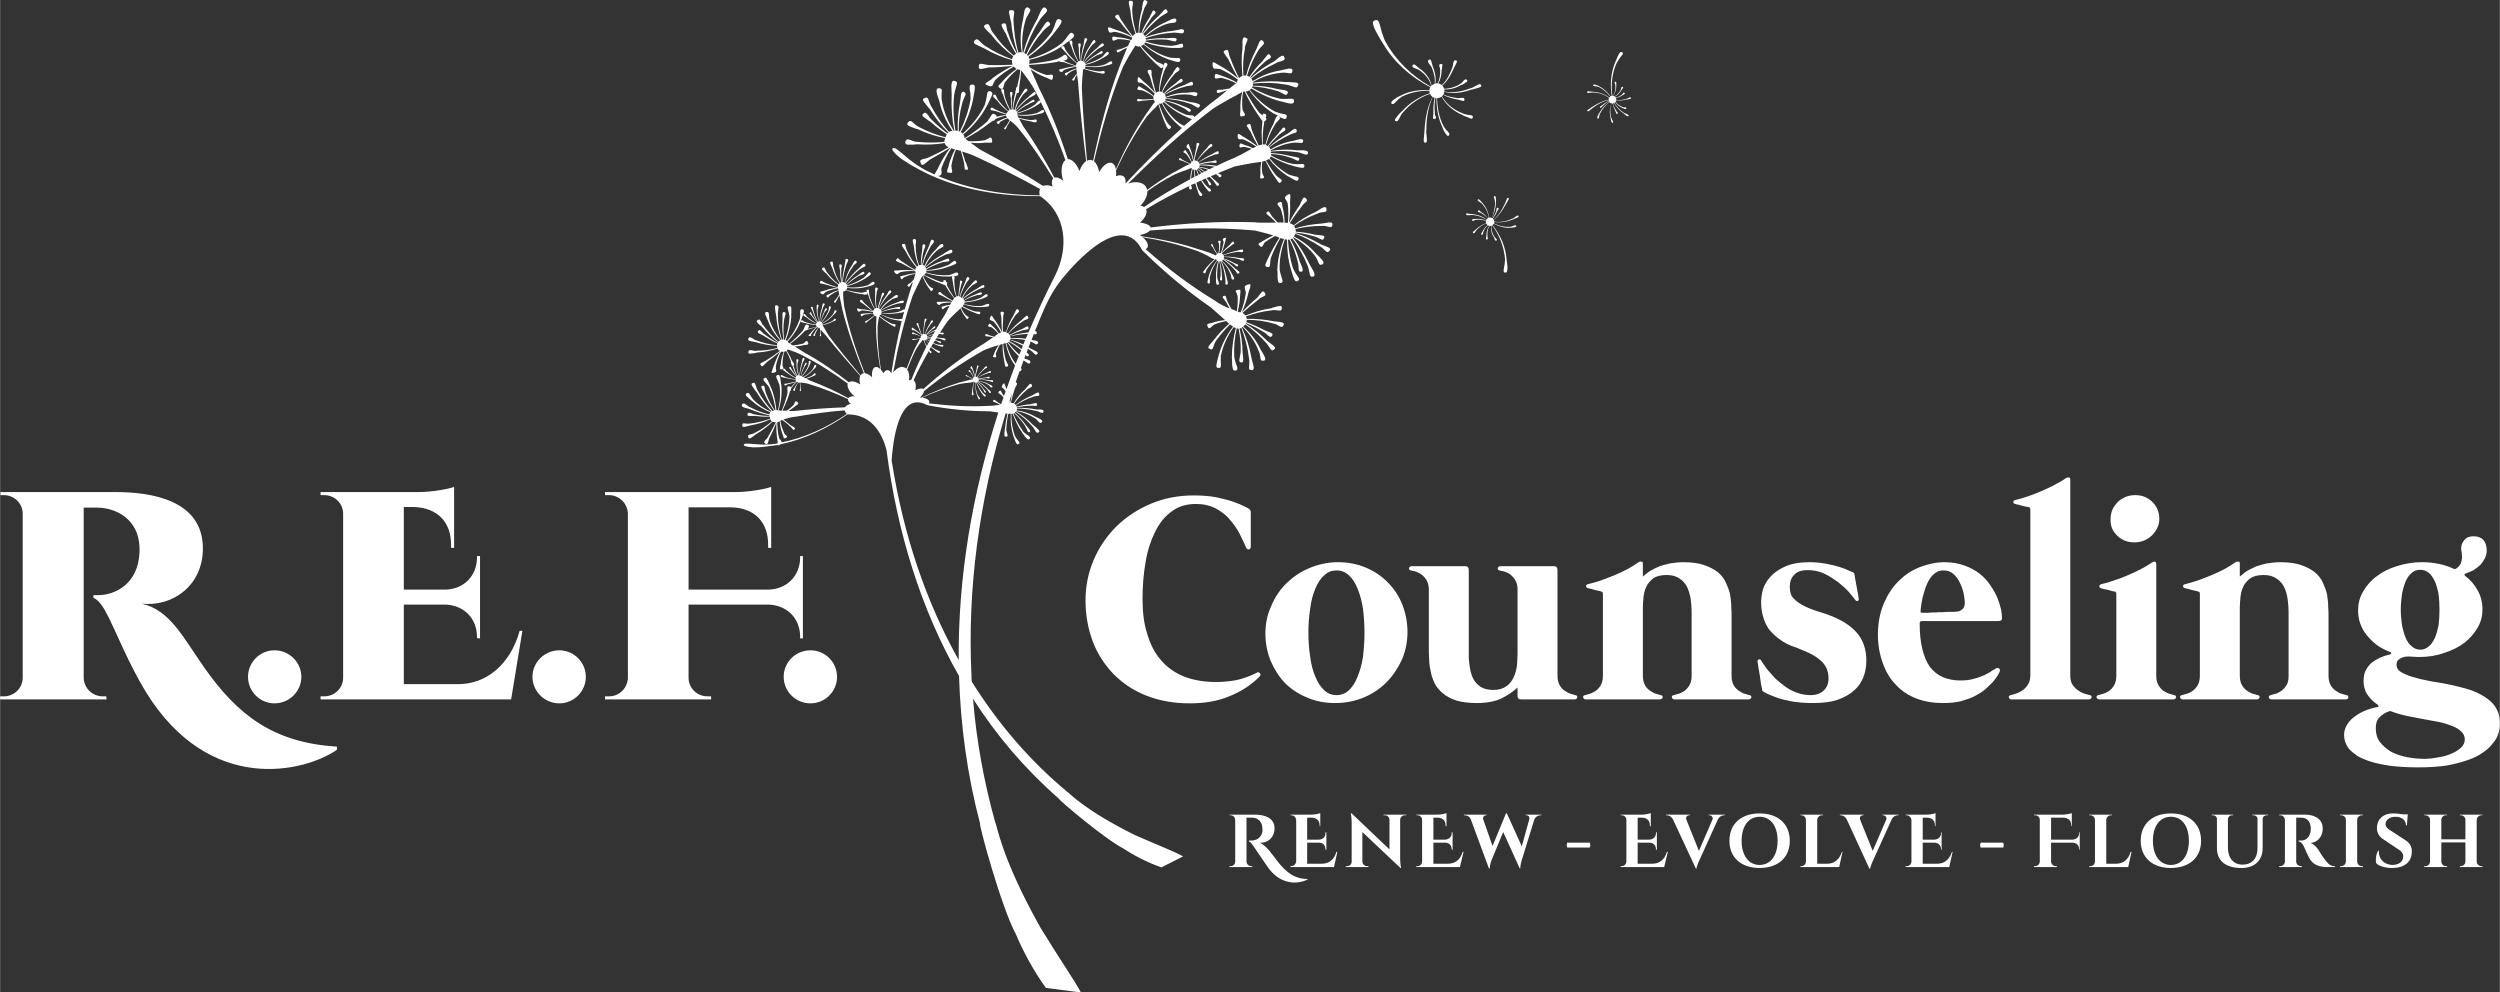<?xml version="1.0" encoding="UTF-8"?>
<!-- Creator: CorelDRAW X8 -->
<svg xmlns="http://www.w3.org/2000/svg" xmlns:xlink="http://www.w3.org/1999/xlink" xml:space="preserve" width="110mm" height="43.665mm" version="1.1" style="shape-rendering:geometricPrecision; text-rendering:geometricPrecision; image-rendering:optimizeQuality; fill-rule:evenodd; clip-rule:evenodd" viewBox="0 0 8199 3255">
 <rect x="0" y="0" width="8199" height="3255" fill="#333333" stroke="none"/>
 <defs>
  <style type="text/css">
   <![CDATA[
    .fil0 {fill:white;fill-rule:nonzero}
   ]]>
  </style>
 </defs>
 <g id="Camada_x0020_1">
  <path class="fil0" d="M4033 2672l0 2 3 0c8,0 15,7 15,16l0 136c0,9 -7,15 -15,15l-4 0 0 3 75 0 0 -3 -3 0c-9,0 -16,-7 -16,-15l0 -144 19 0c18,0 33,13 33,35 1,6 0,9 0,12 -5,22 -24,28 -36,28 -3,0 -7,0 -8,0l0 3c5,1 9,7 14,14 10,14 32,48 45,66 42,64 101,61 133,45l0 -2c-44,0 -72,-24 -99,-59 -21,-27 -34,-48 -57,-60 26,2 48,-18 48,-47 0,-35 -34,-45 -63,-45l-84 0zm350 122c-7,24 -23,39 -48,39l-48 0 0 -69 40 0c12,0 20,9 20,21l0 2 3 0 0 -57 -3 0 0 3c0,12 -8,20 -21,21l-39 0 0 -72 17 0c14,1 24,10 24,25l0 3 2 0 0 -43c-4,2 -19,5 -29,5l-69 0 0 2 3 0c8,0 15,7 16,15l0 137c-1,8 -8,15 -16,15l-3 0 0 3 143 0 11 -50 -3 0zm154 -122l0 2 5 0c8,0 15,7 15,15l0 97 -124 -118 -3 0c0,0 3,12 3,31l0 127c0,9 -7,15 -15,15l-4 0 0 3 74 0 0 -3 -4 0c-9,0 -15,-6 -16,-15l0 -97 125 118 2 0c0,0 -3,-13 -3,-31l0 -127c0,-8 7,-15 15,-15l5 0 0 -2 -75 0zm260 122c-7,24 -23,39 -48,39l-48 0 0 -69 40 0c11,0 20,9 20,21l0 2 3 0 0 -57 -3 0 0 3c0,12 -9,20 -21,21l-39 0 0 -72 16 0c15,1 24,10 24,25l0 3 3 0 0 -43c-5,2 -19,5 -29,5l-70 0 1 2 3 0c8,0 15,7 15,15l0 137c0,8 -7,15 -15,15l-4 0 0 3 143 0 12 -50 -3 0zm207 -122l0 2 2 0c7,0 12,6 9,15l-24 87 -49 -108 -3 0 -44 107 -30 -86c-4,-9 3,-15 9,-15l2 0 0 -2 -75 0 0 2 2 0c8,0 17,4 21,14l59 160 3 0c0,-13 6,-27 6,-27l38 -92 54 119 2 0c0,-12 5,-27 5,-27l41 -133c4,-10 14,-14 21,-14l2 0 0 -2 -51 0zm134 100l2 8 74 0 2 -8 -2 -8 -74 0 -2 8zm329 22c-7,24 -23,39 -48,39l-48 0 0 -69 40 0c11,0 20,9 20,21l0 2 3 0 0 -57 -3 0 0 3c0,12 -9,20 -21,21l-39 0 0 -72 16 0c15,1 24,10 24,25l0 3 3 0 0 -43c-5,2 -19,5 -29,5l-70 0 0 2 4 0c8,0 15,7 15,15l0 137c0,8 -7,15 -15,15l-4 0 0 3 143 0 12 -50 -3 0zm137 -122l0 2 2 0c7,0 14,6 10,15l-44 102 -41 -102c-4,-9 3,-15 9,-15l3 0 0 -2 -79 0 0 2 2 0c7,0 16,4 21,14l75 161 2 0c0,-8 10,-29 12,-33l58 -128c5,-10 14,-14 21,-14l2 0 0 -2 -53 0zm167 -4c-60,0 -99,34 -99,90 0,55 39,89 99,89 60,0 99,-34 99,-89 0,-56 -39,-90 -99,-90zm0 169c-36,0 -59,-31 -59,-79 0,-49 23,-79 59,-79 36,0 59,30 59,79 0,48 -23,79 -59,79zm270 -43c-8,24 -24,39 -48,39l-33 0 0 -143c0,-9 7,-16 16,-16l3 0 0 -2 -74 0 0 2 3 0c8,0 15,7 15,16l0 136c0,8 -7,15 -15,15l-3 0 0 3 127 0 11 -50 -2 0zm133 -122l0 2 2 0c6,0 14,6 10,15l-44 102 -41 -102c-4,-9 3,-15 9,-15l2 0 0 -2 -78 0 0 2 2 0c7,0 16,4 21,14l74 161 3 0c0,-8 10,-29 12,-33l58 -128c5,-10 13,-14 21,-14l2 0 0 -2 -53 0zm228 122c-8,24 -24,39 -48,39l-48 0 0 -69 39 0c12,0 21,9 21,21l0 2 2 0 0 -57 -2 0 0 3c0,12 -9,20 -21,21l-39 0 0 -72 16 0c15,1 24,10 24,25l0 3 2 0 0 -43c-4,2 -18,5 -29,5l-69 0 0 2 3 0c8,0 15,7 16,15l0 137c0,8 -7,15 -16,15l-3 0 0 3 143 0 11 -50 -2 0zm92 -22l2 8 74 0 2 -8 -2 -8 -74 0 -2 8zm325 -42l0 3c0,12 -9,20 -21,21l-71 0 0 -72 42 0c15,1 24,10 24,24l0 3 2 0 0 -42c-5,2 -19,5 -29,5l-95 0 0 2 4 0c8,0 15,7 15,15l0 137c0,8 -7,15 -15,15l-4 0 0 3 75 0 0 -3 -3 0c-9,0 -16,-7 -16,-15l0 -62 71 0c12,0 21,9 21,21l0 2 2 0 0 -57 -2 0zm169 64c-7,24 -23,39 -48,39l-32 0 0 -143c0,-9 7,-16 16,-16l3 0 0 -2 -75 0 0 2 4 0c8,0 15,7 15,16l0 136c0,8 -7,15 -15,15l-4 0 0 3 128 0 11 -50 -3 0zm132 -126c-60,0 -99,34 -99,90 0,55 39,89 99,89 60,0 99,-34 99,-89 0,-56 -39,-90 -99,-90zm0 169c-36,0 -59,-31 -59,-79 0,-49 23,-79 59,-79 36,0 59,30 59,79 0,48 -23,79 -59,79zm267 -165l0 2 4 0c7,0 13,5 13,12l0 97c0,33 -19,53 -49,53 -29,0 -48,-21 -48,-56l0 -94c1,-7 6,-12 13,-12l4 0 0 -2 -70 0 0 2 4 0c7,0 13,5 13,12l0 96c0,40 27,65 80,65 44,0 70,-25 70,-66l0 -95c0,-7 7,-12 13,-12l4 0 0 -2 -51 0zm88 0l0 2 3 0c9,0 16,7 16,16l0 136c0,8 -7,15 -16,15l-3 0 0 3 75 0 0 -3 -3 0c-9,0 -16,-7 -16,-15l0 -144c3,0 12,0 19,0 16,1 28,11 29,35 0,5 -1,9 -1,12 -5,21 -18,28 -31,28l-8 0 0 3c7,1 12,6 17,16 3,7 14,32 20,42 12,19 31,26 58,26l24 0 0 -3c-13,0 -20,-5 -30,-18 -10,-12 -24,-35 -25,-37 -6,-8 -15,-18 -25,-21 28,-3 40,-26 40,-47 0,-34 -29,-46 -58,-46l-85 0zm275 169l-3 0c-9,0 -16,-7 -16,-15l0 -137c0,-8 7,-15 16,-15l3 0 0 -2 -75 0 0 2 3 0c9,0 16,7 16,15l0 137c0,8 -7,15 -16,15l-3 0 0 3 75 0 0 -3zm92 -116c-11,-6 -18,-13 -18,-23 1,-13 13,-23 33,-23 20,0 34,11 34,28l3 0 3 -36 -16 0c-11,-2 -25,-3 -33,-3 -31,0 -50,18 -52,43 -2,18 6,34 24,44l43 29c13,7 19,15 19,25 0,16 -12,27 -34,28 -29,0 -48,-21 -46,-47l-2 0c-7,11 -10,32 -6,42 9,9 30,15 52,15 39,0 63,-19 64,-51 2,-18 -7,-32 -22,-41l-46 -30zm300 116l-3 0c-9,0 -16,-7 -16,-15l0 -136c0,-9 7,-16 16,-16l3 0 0 -2 -74 0 0 2 3 0c8,0 15,7 15,15l0 64 -79 0 0 -64c0,-8 7,-15 15,-15l4 0 0 -2 -75 0 0 2 3 0c9,0 16,7 16,15l0 137c0,8 -7,15 -16,15l-3 0 0 3 75 0 0 -3 -4 0c-8,0 -15,-7 -15,-15l0 -63 79 0 0 63c0,8 -7,15 -15,15l-3 0 0 3 74 0 0 -3zm-8141 -1227l0 10 11 0c34,0 62,27 62,61l0 538c0,34 -28,61 -62,61l-12 0 0 10 349 0 -1 -10 -11 0c-35,0 -62,-27 -63,-61l0 -558 43 0c64,0 136,38 140,128 1,18 -1,31 -2,40 -13,89 -84,119 -133,119l-16 0 0 9c19,7 35,34 51,66 21,42 68,156 120,241 209,341 522,265 628,191l0 -10c-208,-13 -325,-102 -436,-260 -69,-99 -113,-189 -205,-209 104,11 201,-61 201,-181 0,-159 -169,-185 -286,-185l-378 0zm899 693c48,0 88,-39 88,-87 0,-48 -40,-87 -88,-87 -48,0 -87,39 -87,87 0,48 39,87 87,87zm804 -238c-31,111 -109,175 -202,175l-178 0 0 -261 136 0c61,2 104,45 104,106l0 4 10 1 0 -270 -10 0 0 4c0,61 -43,105 -105,106l-135 0 0 -271 34 0c77,3 122,50 121,126l0 8 10 0 0 -200c-18,7 -74,17 -116,17l-322 0 0 10 12 0c34,0 62,27 62,61l0 538c0,34 -28,61 -62,61l-12 0 0 10 625 0 37 -225 -9 0zm130 238c48,0 87,-39 87,-87 0,-48 -39,-87 -87,-87 -48,0 -88,39 -88,87 0,48 40,87 88,87zm790 -483l0 4c0,61 -44,105 -105,106l-261 0 0 -270 140 0c77,2 122,49 121,125l0 8 10 0 0 -200c-18,7 -74,17 -115,17l-430 0 0 10 13 0c33,0 61,27 62,61l0 538c-1,34 -28,61 -62,61l-13 0 0 10 348 0 0 -10 -12 0c-34,0 -62,-27 -62,-61l0 -240 262 0c61,2 104,45 104,106l0 5 9 0 0 -270 -9 0zm34 483c48,0 87,-39 87,-87 0,-48 -39,-87 -87,-87 -49,0 -88,39 -88,87 0,48 39,87 88,87zm1730 -463c33,0 64,6 92,18 28,12 52,28 72,49 20,20 36,44 47,72 11,28 17,58 17,90 0,32 -6,62 -18,90 -13,28 -29,53 -51,75 -21,21 -46,38 -75,50 -29,12 -60,18 -94,18 -33,0 -64,-6 -91,-18 -28,-11 -53,-28 -73,-48 -20,-21 -35,-45 -47,-73 -11,-27 -17,-57 -17,-89 0,-32 6,-62 19,-90 12,-29 29,-54 50,-75 22,-21 47,-38 76,-50 29,-12 60,-19 93,-19zm-5 436c16,0 29,-5 41,-16 11,-11 21,-25 28,-44 8,-19 14,-40 18,-65 3,-25 5,-52 5,-80 0,-28 -2,-54 -5,-79 -4,-25 -10,-47 -18,-66 -7,-18 -17,-33 -28,-43 -12,-11 -25,-16 -41,-16 -15,0 -29,5 -40,16 -12,10 -21,25 -29,43 -8,19 -14,41 -17,66 -4,25 -6,51 -6,79 0,28 2,55 6,80 3,25 9,46 17,65 8,19 17,33 29,44 11,11 25,16 40,16zm783 0c3,0 5,1 6,3 1,1 1,3 1,4 0,2 -1,3 -3,5 -1,1 -3,2 -6,2l-175 0c-4,0 -7,-1 -9,-3 -2,-1 -3,-4 -3,-8l0 -28c-14,13 -31,25 -53,36 -22,10 -48,15 -80,15 -27,0 -49,-3 -67,-8 -18,-6 -33,-14 -45,-24 -11,-9 -21,-21 -27,-33 -6,-13 -11,-26 -13,-40 -3,-13 -5,-27 -5,-40 -1,-14 -1,-26 -1,-38l0 -190c0,-13 -3,-23 -8,-31 -5,-8 -11,-14 -17,-18 -7,-5 -14,-8 -20,-10 -6,-1 -11,-2 -13,-3 -3,0 -5,-1 -6,-3 -1,-1 -1,-3 -1,-5 0,-1 1,-3 3,-4 1,-1 3,-2 6,-2l175 0c8,0 12,4 12,13l0 283c0,13 2,26 4,39 2,13 6,25 11,35 6,11 14,19 24,26 10,6 24,10 41,10 18,0 32,-4 43,-12 11,-7 18,-17 24,-29 5,-11 9,-24 11,-38 1,-14 2,-28 2,-41l0 -210c0,-13 -3,-23 -8,-31 -5,-8 -11,-14 -17,-19 -7,-4 -13,-7 -20,-9 -6,-1 -11,-2 -13,-3 -3,0 -5,-1 -6,-3 -1,-1 -1,-3 -1,-5 0,-1 1,-3 3,-4 1,-1 3,-2 6,-2l175 0c8,0 12,4 12,13l0 347c0,13 3,24 8,32 5,8 11,14 18,18 6,4 13,8 19,9 6,2 11,3 13,4zm571 0c3,0 5,1 6,3 1,1 1,3 1,4 0,2 -1,3 -3,5 -1,1 -3,2 -6,2l-56 0 -4 0 -123 0 -4 0 -56 0c-3,0 -5,-1 -6,-2 -2,-2 -3,-3 -3,-5 0,-1 0,-3 1,-4 1,-2 3,-3 6,-3 2,-1 7,-2 13,-4 7,-1 13,-5 20,-9 6,-4 12,-10 17,-18 5,-8 8,-19 8,-32l0 -178 0 -4 0 -27c0,-14 -1,-28 -3,-42 -2,-14 -6,-27 -11,-39 -6,-12 -14,-22 -25,-29 -11,-8 -25,-12 -43,-12 -19,0 -34,4 -44,11 -10,8 -18,17 -23,28 -5,11 -8,23 -9,35 -1,13 -2,24 -2,33l0 224c0,13 3,24 8,32 5,8 11,14 18,18 6,4 13,8 19,9 6,2 11,3 13,4 3,0 5,1 6,3 1,1 1,3 1,4 0,2 -1,3 -3,5 -1,1 -3,2 -6,2l-243 0c-3,0 -5,-1 -6,-2 -2,-2 -3,-3 -3,-5 0,-1 0,-3 1,-4 1,-2 3,-3 6,-3 2,-1 7,-2 13,-4 6,-1 13,-5 20,-9 6,-4 12,-10 17,-18 5,-8 8,-19 8,-32l0 -270c0,-4 -2,-6 -6,-7 -1,0 -3,-1 -7,-2 -4,-1 -9,-2 -14,-3 -5,-2 -10,-3 -14,-4 -4,-1 -7,-1 -8,-2 -4,-1 -6,-3 -6,-6 -1,-4 2,-6 6,-7 13,-3 27,-7 42,-12 14,-5 29,-11 44,-17 15,-6 29,-13 43,-20 14,-8 26,-15 37,-23 3,-2 6,-2 9,-2 4,0 5,3 5,7l0 42c7,-6 15,-12 23,-18 9,-5 19,-10 30,-15 11,-4 23,-7 36,-10 13,-2 28,-4 44,-4 27,0 49,3 67,9 18,6 33,14 45,23 12,10 21,21 27,34 6,13 11,26 14,39 2,14 4,27 4,41 1,13 1,26 1,37l0 3 0 187c0,13 3,24 8,32 5,8 11,14 18,18 6,4 13,8 19,9 6,2 11,3 13,4zm42 -20c0,0 -1,-5 -3,-14 -1,-8 -3,-18 -4,-28 -2,-10 -3,-20 -5,-29 -1,-10 -2,-15 -3,-18 0,-4 1,-7 4,-8 4,-1 6,0 8,3 0,1 2,4 6,10 4,6 9,13 16,22 7,8 15,17 24,27 10,9 21,18 33,27 11,8 24,15 38,20 14,5 29,8 45,8 18,0 33,-5 43,-15 11,-10 16,-23 16,-40 0,-9 -1,-17 -4,-26 -2,-8 -7,-16 -14,-25 -8,-8 -18,-17 -32,-25 -14,-8 -33,-16 -56,-25 -22,-7 -40,-16 -54,-27 -15,-10 -26,-22 -36,-34 -9,-13 -15,-27 -19,-42 -4,-14 -6,-30 -6,-46 0,-13 2,-27 6,-42 5,-15 13,-29 25,-42 12,-13 28,-24 48,-33 21,-9 47,-14 78,-14 20,0 39,2 56,5 17,3 32,7 45,11 13,4 23,8 31,12 7,3 11,5 12,5 2,1 3,2 4,3 0,0 0,2 1,3 0,1 1,5 2,13 2,9 3,18 5,27 2,10 3,19 5,27 1,8 2,13 2,14 1,3 0,5 -3,7 -3,1 -6,0 -8,-3 -4,-6 -12,-15 -21,-26 -10,-11 -22,-22 -36,-33 -14,-10 -29,-20 -46,-28 -17,-8 -35,-11 -54,-11 -20,0 -35,5 -44,16 -10,10 -14,23 -14,39 0,7 1,15 3,22 2,8 7,14 15,21 7,7 18,14 32,21 14,7 33,14 57,21 47,15 83,34 107,59 25,25 37,58 37,97 0,20 -3,39 -10,56 -7,17 -17,32 -32,44 -14,13 -32,22 -54,30 -22,7 -48,10 -79,10 -26,0 -48,-2 -68,-5 -20,-4 -37,-8 -51,-13 -13,-5 -24,-9 -32,-13 -8,-4 -12,-7 -14,-8 0,0 -1,-1 -1,-2 -1,-2 -1,-3 -1,-5zm525 -223c-5,0 -8,2 -8,8 0,33 3,61 9,85 6,23 14,43 25,58 12,15 26,26 42,33 17,7 36,11 58,11 17,0 32,-2 45,-6 13,-3 24,-8 34,-12 10,-5 18,-9 24,-14 6,-4 11,-6 14,-8 4,-2 8,-1 10,1 3,3 3,7 0,13 -1,2 -3,5 -6,11 -4,6 -9,12 -15,20 -7,7 -15,15 -24,23 -10,9 -22,16 -35,23 -13,7 -29,12 -46,17 -17,4 -37,6 -58,6 -33,0 -62,-5 -88,-15 -26,-10 -49,-25 -67,-45 -19,-19 -33,-43 -43,-71 -10,-27 -16,-59 -16,-94 0,-38 7,-72 19,-101 13,-30 29,-55 50,-75 20,-20 43,-35 69,-45 26,-10 53,-16 80,-16 25,0 47,4 66,11 20,7 36,16 50,27 14,11 26,24 35,38 9,13 17,27 23,41 5,13 9,26 12,38 2,12 3,22 3,29 0,3 -1,5 -3,7 -2,1 -5,2 -9,2l-250 0zm-5 -33c-1,4 1,6 6,6 1,0 4,0 10,0 5,0 12,0 20,-1 8,0 16,0 25,-1 9,0 18,0 26,-1 8,0 16,0 22,0 6,-1 9,-1 11,-1 5,0 11,-3 16,-7 6,-4 9,-11 9,-22 0,-9 -2,-20 -4,-32 -3,-12 -7,-24 -13,-35 -5,-11 -12,-20 -21,-28 -9,-8 -20,-11 -32,-11 -10,0 -19,2 -26,8 -8,5 -14,12 -19,20 -6,9 -10,18 -14,29 -3,10 -6,20 -9,30 -2,10 -4,19 -5,27 -1,8 -2,15 -2,19zm491 211c0,13 2,24 8,32 6,8 12,14 20,19 7,5 14,8 21,10 7,2 12,3 14,4 3,0 5,1 6,3 1,1 1,3 1,4 0,2 -1,3 -3,5 -1,1 -3,2 -6,2l-254 0c-3,0 -5,-1 -6,-2 -1,-2 -2,-3 -3,-5 0,-1 0,-3 2,-4 1,-2 2,-3 5,-3 3,-1 7,-2 14,-4 7,-2 14,-5 22,-10 7,-5 14,-11 19,-19 6,-8 9,-19 9,-32l0 -544c0,-4 -2,-7 -6,-8 -1,0 -3,0 -7,-1 -4,-1 -9,-2 -14,-3 -5,-2 -10,-3 -14,-4 -5,-1 -7,-1 -8,-2 -5,-1 -7,-3 -7,-6 0,-4 2,-6 7,-7 13,-3 26,-7 41,-12 15,-5 30,-11 44,-17 15,-7 30,-13 44,-21 14,-7 26,-14 37,-22 3,-2 6,-2 9,-2 3,0 5,3 5,7l0 642zm282 -365c0,-5 -2,-7 -5,-8 -3,0 -6,1 -9,3 -11,7 -23,15 -37,22 -14,7 -28,14 -43,20 -15,7 -30,12 -45,17 -14,5 -28,9 -41,12 -4,1 -7,4 -7,7 1,4 3,6 7,7 1,0 4,1 8,2 4,1 9,2 14,3 5,1 10,3 14,4 4,0 6,1 7,1 4,1 6,4 6,8l0 269c0,13 -3,24 -8,32 -5,8 -11,14 -17,18 -7,4 -14,8 -20,9 -6,2 -11,3 -13,4 -3,0 -5,1 -6,3 -1,1 -1,3 -1,4 0,2 1,3 3,5 1,1 3,2 6,2l243 0c3,0 5,-1 6,-2 2,-2 3,-3 3,-5 0,-1 0,-3 -1,-4 -1,-2 -3,-3 -6,-3 -2,-1 -7,-2 -13,-4 -6,-1 -13,-5 -20,-9 -6,-4 -12,-10 -17,-18 -5,-8 -8,-19 -8,-32l0 -367zm10 -149c0,11 -2,21 -7,31 -4,9 -10,17 -17,24 -8,7 -16,13 -26,17 -10,4 -21,6 -32,6 -12,0 -22,-2 -32,-6 -9,-4 -17,-9 -24,-16 -7,-7 -13,-15 -17,-24 -4,-10 -5,-20 -5,-30 0,-11 2,-21 6,-31 4,-9 10,-17 17,-25 7,-7 16,-12 26,-17 10,-4 21,-6 32,-6 12,0 22,2 32,6 9,4 18,10 25,17 7,7 12,15 16,24 4,10 6,20 6,30zm613 579c3,0 5,1 6,3 1,1 1,3 1,4 0,2 -1,3 -2,5 -2,1 -4,2 -7,2l-56 0 -4 0 -122 0 -5 0 -56 0c-3,0 -5,-1 -6,-2 -2,-2 -3,-3 -3,-5 0,-1 0,-3 1,-4 2,-2 3,-3 6,-3 3,-1 7,-2 13,-4 7,-1 13,-5 20,-9 6,-4 12,-10 17,-18 6,-8 8,-19 8,-32l0 -178 0 -4 0 -27c0,-14 -1,-28 -3,-42 -2,-14 -5,-27 -11,-39 -6,-12 -14,-22 -25,-29 -11,-8 -25,-12 -43,-12 -19,0 -34,4 -44,11 -10,8 -18,17 -23,28 -5,11 -8,23 -9,35 -1,13 -2,24 -2,33l0 224c0,13 3,24 8,32 5,8 11,14 18,18 6,4 13,8 19,9 6,2 11,3 13,4 3,0 5,1 6,3 1,1 1,3 1,4 0,2 -1,3 -3,5 -1,1 -3,2 -6,2l-243 0c-3,0 -5,-1 -6,-2 -2,-2 -3,-3 -3,-5 0,-1 0,-3 1,-4 1,-2 3,-3 6,-3 2,-1 7,-2 13,-4 7,-1 13,-5 20,-9 6,-4 12,-10 17,-18 5,-8 8,-19 8,-32l0 -270c0,-4 -2,-6 -6,-7 0,0 -3,-1 -7,-2 -4,-1 -8,-2 -14,-3 -5,-2 -10,-3 -14,-4 -4,-1 -7,-1 -8,-2 -4,-1 -6,-3 -6,-6 -1,-4 2,-6 7,-7 12,-3 26,-7 41,-12 14,-5 29,-11 44,-17 15,-6 29,-13 43,-20 14,-8 26,-15 37,-23 3,-2 6,-2 10,-2 3,0 4,3 4,7l0 42c7,-6 15,-12 23,-18 9,-5 19,-10 30,-15 11,-4 23,-7 36,-10 14,-2 28,-4 44,-4 27,0 49,3 67,9 18,6 33,14 45,23 12,10 21,21 27,34 6,13 11,26 14,39 2,14 4,27 4,41 1,13 1,26 1,37l0 3 0 187c0,13 3,24 8,32 5,8 11,14 18,18 6,4 13,8 19,9 6,2 11,3 13,4zm-4382 -959l0 0c-1,-3 -1,-5 -2,-8 3,-8 6,-16 8,-25 -2,11 -4,22 -6,33zm1628 -471l0 0c-3,-41 -21,-80 -46,-112 2,-1 3,-2 4,-4 16,8 33,14 52,13 0,0 10,0 13,-1 4,0 11,-3 9,-5 -2,-3 -3,-3 -11,0 -8,4 -12,3 -12,3l0 0c-17,1 -34,-3 -50,-11 0,-1 1,-3 1,-5 20,3 41,0 60,-8 0,0 9,-3 12,-5 4,-1 9,-4 7,-7 -2,-2 -3,-2 -10,3 -6,6 -10,6 -10,6l0 0c-18,9 -39,13 -59,10 0,-2 -1,-4 -2,-6 17,-13 29,-32 39,-50 0,0 5,-9 7,-12 2,-3 5,-9 2,-10 -3,-1 -4,0 -7,8 -3,9 -5,12 -5,12l0 0c-9,19 -20,38 -36,51 -1,-1 -1,-1 -2,-2 0,0 0,-1 -1,-1 6,-8 11,-16 14,-24 0,0 3,-5 4,-6 1,-2 2,-5 -1,-5 -3,-1 -4,-1 -5,4 0,4 -1,6 -1,6l0 0c-2,8 -7,16 -12,24 0,0 -1,-1 -2,-1 8,-16 13,-34 13,-52 0,0 1,-9 0,-12 -1,-4 -1,-10 -4,-8 -3,1 -4,2 -1,9 3,7 1,11 2,11l0 0c1,17 -4,35 -10,52 -3,-2 -7,-2 -10,-1 -1,-18 -9,-34 -20,-47 0,0 -6,-7 -8,-9 -2,-2 -6,-6 -8,-4 -1,3 -1,4 5,8 7,4 9,7 9,7l0 0c11,12 20,28 21,45 -1,0 -2,1 -3,2 -5,-8 -13,-15 -21,-20 0,0 -4,-3 -5,-5 -2,-1 -4,-3 -5,0 -2,3 -2,4 3,5 4,1 5,2 5,2l0 0c9,5 17,11 23,18 -1,0 -1,1 -1,1 -1,1 -2,2 -3,3 -13,-11 -30,-16 -47,-18 0,0 -8,-1 -11,-1 -3,-1 -9,-2 -9,1 0,3 1,4 9,4 8,-1 11,-1 11,-1l0 0c16,1 33,6 47,16 -1,1 -1,2 -2,3 -9,-5 -20,-7 -31,-6 0,0 -7,0 -9,0 -2,1 -6,1 -5,4 1,3 2,4 7,1 5,-3 7,-2 7,-2l0 0c10,-2 21,0 31,4 0,3 0,5 1,7 -12,4 -23,11 -33,20 0,0 -5,4 -7,6 -2,1 -5,4 -3,6 3,2 4,2 7,-3 3,-5 5,-7 5,-7l0 0c9,-9 19,-17 31,-21 1,1 2,2 3,4 0,0 1,1 2,1 -7,6 -13,13 -17,21 0,0 -2,4 -3,5 -1,2 -3,5 0,6 3,0 4,0 5,-4 0,-4 1,-6 1,-6l0 0c3,-8 8,-15 15,-21 1,1 3,1 4,2 -6,8 -9,20 -9,30 0,0 -1,6 -1,8 -1,3 -1,7 2,7 3,-1 4,-1 3,-7 -1,-5 -1,-8 -1,-8l0 0c0,-10 1,-22 8,-30 2,0 4,0 6,-1 -4,13 0,27 7,38 0,0 3,5 3,7 1,3 3,6 6,4 2,-2 2,-3 -2,-7 -4,-4 -5,-6 -5,-6l0 0 0 0c-7,-10 -11,-24 -8,-36 0,0 1,-1 1,-1 24,33 39,72 42,112 0,0 -1,18 -3,24 -1,7 -4,18 2,19 6,1 9,-1 9,-19 -2,-18 -3,-25 -3,-25zm-407 -710l0 0c37,64 93,113 157,146 -2,3 -3,6 -3,10 -32,-2 -64,2 -93,17 0,0 -16,7 -20,11 -7,4 -16,13 -11,16 5,3 7,2 17,-9 10,-11 17,-13 17,-14l0 0c27,-14 59,-20 90,-19 0,3 0,5 1,8 -34,11 -66,31 -91,59 0,-1 -12,11 -15,16 -4,5 -12,13 -6,16 5,2 7,2 14,-12 6,-13 11,-17 11,-17l0 0c23,-27 54,-49 88,-60 2,4 4,7 8,10 -17,33 -24,71 -26,108 0,0 -1,18 -2,24 -1,7 -2,19 4,18 5,0 7,-2 5,-19 -2,-16 -2,-22 -1,-22l0 0c0,-37 5,-75 21,-109 1,1 3,2 4,2 1,1 1,1 2,1 -3,16 -5,33 -4,50 0,0 -1,8 -1,11 -1,4 -1,10 5,8 5,-1 6,-3 3,-9 -3,-7 -2,-11 -2,-11l0 0c-2,-16 -1,-32 1,-48 1,0 3,0 4,0 0,32 5,64 19,94 0,0 5,14 9,19 3,5 9,14 12,10 4,-4 4,-7 -5,-16 -10,-10 -11,-16 -12,-16l0 0c-14,-27 -20,-59 -21,-91 5,0 11,-2 15,-5 14,27 40,48 68,60 0,1 14,7 19,8 5,3 14,7 15,1 1,-6 0,-8 -14,-9 -13,-2 -18,-5 -18,-5l0 0c-28,-10 -54,-30 -69,-56 2,-2 3,-3 4,-5 15,8 32,13 50,16 0,0 8,2 11,3 3,1 9,3 9,-3 -1,-5 -1,-7 -9,-6 -8,1 -11,1 -11,1l0 0c-17,-2 -34,-5 -49,-12 0,-1 1,-2 1,-3 1,-1 1,-4 2,-6 29,8 60,3 88,-7 0,1 15,-4 20,-5 6,-2 15,-4 13,-9 -3,-5 -5,-6 -17,1 -12,7 -17,9 -17,8l0 0c-28,11 -58,17 -87,11 0,-3 0,-5 0,-7 19,1 38,-4 55,-14 0,1 10,-4 13,-7 4,-2 10,-6 6,-10 -4,-3 -6,-3 -12,4 -6,8 -10,9 -10,9l0 0c-15,10 -34,16 -53,16 -1,-4 -3,-8 -6,-10 17,-15 29,-36 38,-57 0,0 5,-10 7,-14 2,-4 6,-11 0,-12 -5,-1 -7,0 -9,10 -1,10 -3,14 -3,14l0 0c-8,21 -18,42 -34,57 -2,-1 -4,-3 -7,-4 -2,0 -3,-1 -5,-1 8,-14 11,-30 11,-45 1,0 2,-9 2,-11 1,-4 1,-10 -4,-8 -6,1 -7,2 -5,9 3,7 2,10 2,10l0 0c1,15 -1,31 -8,44 -3,0 -5,0 -8,1 4,-18 -1,-39 -8,-56 0,0 -3,-10 -4,-14 -1,-4 -3,-12 -8,-8 -5,3 -6,5 0,13 6,8 8,11 8,11l0 0c7,17 13,37 10,55 -4,1 -7,3 -10,6 -4,-23 -20,-43 -39,-56 0,0 -9,-7 -11,-9 -4,-3 -9,-8 -12,-2 -2,5 -1,7 8,10 9,3 12,5 12,5l0 0c19,12 36,31 41,53 -1,1 -1,1 -2,2 -62,-35 -115,-86 -149,-149 -1,1 -12,-30 -14,-40 -4,-13 -6,-32 -17,-29 -11,2 -14,8 0,36 15,28 22,38 22,38zm763 65l0 0c-14,34 -17,73 -11,109 -2,1 -3,1 -4,2 -10,-13 -21,-25 -36,-32 0,-1 -8,-5 -11,-5 -4,-2 -10,-3 -10,0 0,3 1,4 9,4 8,1 11,3 11,3l0 0c14,7 26,18 36,31 -1,1 -2,2 -3,3 -15,-11 -34,-18 -53,-19 0,0 -8,-1 -11,-1 -3,-1 -9,-1 -9,2 1,3 2,4 10,2 7,-1 10,0 10,-1l0 0c19,1 37,7 52,18 -1,2 -1,4 -1,6 -19,3 -37,13 -53,23 0,0 -8,5 -10,7 -4,2 -9,5 -7,7 2,2 4,2 10,-4 6,-5 9,-7 9,-7l0 0c15,-11 32,-21 51,-25 0,1 0,1 0,2 0,0 0,1 0,1 -7,4 -14,8 -21,14 0,0 -4,2 -5,3 -2,1 -4,3 -2,5 2,1 3,1 5,-2 2,-3 4,-4 4,-4l0 0c6,-6 12,-11 20,-15 0,1 0,1 1,2 -13,10 -25,22 -33,37 0,0 -4,6 -5,9 -1,3 -3,8 0,9 3,0 4,-1 5,-8 1,-7 3,-9 3,-9l0 0c7,-15 18,-27 30,-37 2,2 5,4 8,4 -7,14 -8,31 -4,47 0,0 1,7 2,10 1,3 2,8 5,7 2,-2 3,-3 -1,-9 -3,-6 -4,-9 -4,-9l0 0c-4,-15 -4,-31 2,-46 1,1 2,1 3,1 2,8 5,17 9,25 0,0 2,4 2,5 1,2 2,5 5,3 2,-2 2,-3 -1,-5 -3,-3 -3,-5 -3,-5l0 0c-5,-7 -9,-15 -11,-24 1,0 1,0 1,0 2,0 3,-1 3,-1 7,14 18,25 31,34 0,0 6,5 8,7 3,1 7,4 8,2 1,-3 1,-4 -6,-7 -6,-2 -9,-4 -9,-4l0 0c-12,-8 -24,-19 -31,-33 1,0 2,-1 3,-2 5,8 13,15 23,19 0,0 5,3 7,3 2,1 5,2 6,-1 0,-3 -1,-4 -6,-4 -5,1 -6,-1 -6,-1l0 0c-9,-3 -18,-9 -23,-17 1,-1 1,-3 2,-5 11,2 24,0 35,-3 0,1 6,-1 8,-1 2,0 6,-1 5,-4 -1,-2 -2,-3 -7,0 -5,2 -7,3 -7,3l0 0c-11,3 -23,6 -34,4 0,-2 0,-3 0,-4 -1,-1 -1,-2 -1,-3 8,-1 15,-4 22,-9 0,0 3,-2 5,-3 1,-1 4,-2 1,-4 -2,-2 -3,-2 -5,1 -2,3 -3,4 -3,4l0 0c-6,5 -13,9 -21,10 -1,-1 -1,-2 -3,-3 9,-4 16,-12 21,-20 0,0 3,-5 4,-6 2,-2 4,-5 1,-6 -2,-1 -3,-1 -5,4 -1,5 -2,7 -2,7l0 0c-5,8 -11,16 -20,20 -1,-1 -3,-1 -5,-2 8,-8 11,-21 11,-33 0,0 0,-5 0,-7 0,-3 0,-6 -3,-6 -3,1 -3,2 -2,6 2,5 2,7 2,7l0 0c1,12 -1,25 -9,33 0,0 -1,0 -1,0 -5,-36 -1,-74 14,-107 0,0 9,-15 12,-19 4,-5 12,-12 7,-16 -4,-3 -8,-3 -15,12 -6,15 -9,21 -9,21zm-2033 2493c-37,-133 -62,-269 -73,-406 78,122 172,232 282,328 -3,2 149,131 211,163 33,22 81,47 125,62 24,-12 47,-24 71,-36 -26,-15 -76,-34 -158,-70 -170,-84 -220,-143 -221,-141 -124,-103 -228,-225 -314,-362 -1,-6 -1,-13 -1,-19l0 0 0 -1 0 0c-14,-284 25,-573 112,-860 2,0 4,1 6,1 -4,17 -7,35 -9,53l0 0c0,0 0,3 -1,12 -1,10 2,11 7,10 6,-1 3,-6 2,-10 -1,-3 -3,-12 -3,-12 1,-18 3,-36 7,-53 2,0 4,0 6,0 0,0 1,0 1,0l1 0c-2,25 1,51 9,75l0 0c1,0 2,5 6,16 5,11 7,11 11,8 6,-3 0,-8 -3,-12 -3,-3 -9,-13 -9,-13 -9,-23 -13,-49 -12,-74 1,0 3,0 4,0 8,22 18,43 32,63l0 0c0,0 3,4 10,14 8,9 10,9 14,5 4,-5 -3,-9 -7,-12 -4,-2 -13,-10 -13,-10 -14,-19 -25,-39 -34,-61 1,0 2,0 3,-1 14,13 26,27 36,42l0 0c-1,0 2,3 6,12 3,9 4,10 9,8 4,-2 0,-8 -3,-11 -2,-3 -9,-11 -9,-11 -11,-15 -23,-29 -37,-41 1,-1 2,-2 3,-3 20,13 39,29 54,47l0 0c0,0 4,3 9,13 6,10 8,10 12,7 6,-3 0,-9 -4,-12 -3,-3 -13,-12 -13,-11 -17,-18 -36,-33 -57,-46 1,0 1,-1 1,-1 22,4 42,12 61,24l0 0c-1,0 4,1 10,9 7,8 9,7 13,4 4,-4 -2,-9 -7,-11 -3,-2 -14,-7 -14,-7 -19,-11 -40,-18 -62,-21 0,-1 1,-2 1,-3 0,-1 0,-2 0,-3 21,0 43,3 63,8l0 0c0,0 4,0 12,4 9,4 11,3 12,-2 2,-6 -5,-6 -9,-7 -4,0 -14,0 -14,0 -21,-4 -43,-6 -64,-5 0,-1 0,-1 0,-2 15,-3 30,-5 45,-5l0 0c0,0 3,-1 11,0 9,2 10,0 10,-5 0,-5 -6,-4 -10,-3 -3,1 -12,3 -12,3 -15,1 -30,4 -45,8 0,-2 -1,-3 -2,-5 17,-11 36,-21 55,-27l0 0c0,0 3,-2 13,-3 9,0 9,-2 8,-8 -1,-6 -7,-3 -11,-1 -3,2 -12,7 -12,7 -19,8 -37,18 -54,31 -2,-2 -3,-3 -5,-4 12,-17 26,-32 41,-45l0 0c0,0 2,-3 11,-7 8,-4 8,-6 5,-11 -3,-5 -8,0 -10,3 -3,3 -10,11 -9,11 -16,14 -29,30 -40,48 -1,-1 -2,-1 -4,-1 -1,0 -2,-1 -3,-1 0,0 -1,0 -2,0 4,-16 8,-31 13,-46l0 0c0,0 1,-4 5,-10 4,-7 3,-9 -2,-11 4,-12 8,-24 13,-37 2,1 4,0 5,-2 3,-3 1,-6 -1,-8 3,-8 6,-17 9,-25 2,1 4,3 7,5 10,8 13,6 15,2 2,-6 -5,-8 -10,-10 -2,0 -6,-2 -10,-4 2,-3 3,-7 4,-11 5,6 7,6 10,3 4,-3 -1,-7 -5,-10 0,0 -1,0 -1,-1 1,-4 3,-8 4,-12 2,1 4,2 5,3l0 0c0,0 5,2 13,10 7,8 9,8 13,4 4,-4 -3,-9 -8,-11 -3,-2 -15,-7 -15,-7 -2,-2 -4,-3 -6,-4 3,-6 5,-12 7,-19 3,1 6,3 11,6 8,5 10,5 13,0 3,-5 -5,-8 -9,-9 -3,0 -9,-1 -12,-2 2,-6 5,-12 7,-19 8,2 10,0 10,-5 0,-4 -3,-5 -6,-5 34,-82 50,-129 109,-195 69,-78 187,-182 243,-70 70,69 145,132 226,188 0,0 29,26 46,41 -14,1 -27,4 -40,8l0 0c0,1 -3,1 -12,3 -8,2 -8,4 -5,11 4,8 8,4 11,1 2,-2 9,-8 9,-8 12,-5 26,-9 40,-12l3 2c2,3 5,5 7,7 -18,16 -35,33 -50,53l0 0c0,0 -3,4 -12,14 -9,10 -7,14 0,16 8,4 9,-4 11,-9 1,-5 7,-17 7,-17 14,-19 30,-38 47,-55 3,3 6,5 10,7 -21,28 -38,60 -47,94l0 0c0,0 -2,6 -6,23 -4,17 -1,19 7,19 8,0 6,-10 6,-17 -1,-6 0,-23 0,-23 7,-34 22,-66 42,-94 2,1 5,2 7,3 -8,31 -13,64 -13,97l0 0c0,0 1,7 1,24 2,18 5,20 13,18 8,-3 3,-13 0,-20 -2,-5 -6,-23 -6,-23 -2,-31 1,-64 8,-95 2,1 4,1 6,1 5,25 8,50 7,76l0 0c0,0 0,5 -3,18 -3,14 -2,15 5,17 7,1 7,-9 6,-15 0,-5 -2,-20 -2,-20 0,-26 -4,-52 -10,-76 2,-1 4,-1 6,-3 12,32 21,65 25,98l0 0c0,0 2,7 1,23 -2,16 0,18 8,18 9,1 7,-11 5,-18 -2,-6 -6,-24 -6,-24 -6,-34 -17,-67 -31,-98 1,-1 1,-1 1,-1 0,-1 1,-1 1,-1 22,22 41,48 52,77l0 0c0,0 4,5 6,20 1,14 4,15 12,14 8,-1 4,-12 0,-18 -2,-5 -11,-19 -11,-19 -13,-29 -33,-54 -57,-75 2,-1 3,-2 5,-4 1,-1 2,-2 2,-3 25,17 48,38 68,60l0 0c0,0 4,4 11,15 7,12 10,12 16,7 7,-5 -1,-11 -6,-15 -4,-3 -16,-12 -16,-12 -22,-22 -45,-41 -71,-57 0,-1 0,-1 1,-2 20,8 39,18 57,29l0 0c0,0 5,2 13,10 9,8 11,8 15,2 5,-6 -3,-9 -8,-11 -4,-2 -17,-7 -17,-7 -19,-10 -39,-19 -59,-26 0,-3 1,-5 1,-8 29,0 59,4 87,12l0 0c0,1 6,0 17,7 11,7 13,5 17,-2 3,-8 -7,-9 -13,-10 -4,-1 -19,-2 -19,-2 -29,-6 -60,-9 -89,-8 -1,-3 -1,-5 -3,-8 27,-10 56,-17 85,-20l0 0c0,0 5,-2 18,0 13,2 15,0 15,-8 1,-9 -9,-6 -15,-5 -5,1 -19,5 -19,6 -30,4 -58,13 -85,24 -1,-1 -2,-3 -4,-4 -2,-2 -4,-3 -6,-5 17,-15 35,-30 53,-44l0 0c0,0 3,-4 14,-9 10,-4 10,-7 5,-14 -5,-7 -10,0 -13,4 -3,3 -10,13 -10,13 -18,15 -35,31 -51,48 10,-22 17,-44 22,-66l0 0c0,0 1,-4 5,-15 3,-12 1,-12 -10,-9 -10,4 -8,10 -7,13 1,3 3,13 3,13 -3,21 -8,43 -17,64 -2,0 -3,0 -5,0 -2,-1 -3,-2 -5,-2 5,-17 7,-34 8,-51l0 0c0,0 0,-3 1,-12 1,-9 -1,-10 -9,-8 -9,1 -6,6 -4,9 1,3 4,11 4,11 1,17 0,33 -3,50 -3,-2 -7,-3 -11,-5 -2,-1 -4,-1 -6,-2 -5,-8 -9,-16 -13,-24l0 0c0,0 -2,-3 -4,-12 -2,-9 -4,-9 -9,-7 -6,2 -2,7 1,10 2,3 8,11 8,11 3,7 7,13 11,20 -35,-14 -47,-25 -47,-25 -81,-49 -157,-106 -229,-170 3,-1 5,-3 6,-5 5,-9 -2,-23 -16,-34 62,10 122,25 179,45 0,-1 27,12 35,16 7,4 15,10 22,11 -10,9 -19,19 -28,29l0 0c0,0 -1,3 -6,8 -5,6 -4,8 0,9 4,2 5,-2 6,-5 0,-2 3,-9 4,-9 7,-11 17,-22 26,-31 1,0 2,0 3,-1 1,2 2,3 3,4l0 0c-12,16 -22,33 -27,53l0 0c0,0 -1,3 -3,12 -2,9 -1,11 4,11 4,0 3,-6 3,-10 -1,-3 0,-12 0,-12 4,-19 13,-37 24,-53 1,1 2,1 3,2 -5,17 -8,35 -7,54l0 0c0,0 0,4 0,13 1,10 3,11 7,10 5,-2 2,-7 1,-11 -2,-3 -4,-12 -4,-12 -1,-18 1,-36 5,-54 1,0 1,0 2,0 3,15 5,29 4,43l0 0c0,0 1,4 -1,11 -2,7 -1,8 3,9 4,1 3,-5 3,-8 0,-3 -1,-12 -1,-12 0,-14 -3,-28 -6,-42 1,0 2,-1 3,-1 7,17 12,36 14,54l0 0c0,0 1,4 1,13 -1,8 0,9 4,10 5,0 4,-7 3,-11 -1,-3 -3,-12 -3,-12 -4,-19 -9,-37 -17,-54l1 -1c12,12 22,26 28,42l0 0c0,0 2,3 3,11 1,8 3,8 7,8 5,-1 2,-7 0,-10 -1,-3 -6,-11 -6,-11 -7,-15 -18,-29 -31,-41 1,0 2,-1 2,-2 1,0 1,-1 2,-1 13,9 26,20 37,33l0 0c0,0 2,1 6,8 4,6 5,6 9,3 3,-3 -1,-6 -4,-8 -2,-2 -8,-7 -8,-6 -12,-12 -25,-23 -39,-32l0 -1c11,5 22,10 32,16l0 0c0,0 2,1 7,6 5,4 6,4 8,1 3,-4 -2,-5 -5,-6 -2,-1 -8,-4 -9,-4 -10,-6 -21,-11 -32,-14 0,-2 0,-3 0,-5 16,0 33,3 48,7l0 0c0,0 3,0 9,4 6,3 8,2 9,-2 2,-4 -3,-5 -6,-5 -3,0 -11,-1 -11,-1 -16,-3 -33,-5 -49,-4 0,-2 0,-3 -1,-5 15,-5 30,-9 46,-11l0 0c0,1 3,-1 10,1 7,1 8,-1 8,-5 1,-5 -5,-3 -8,-3 -3,1 -11,3 -11,3 -15,3 -31,8 -46,14 0,-1 -1,-2 -2,-2 -1,-1 -2,-2 -3,-3 9,-9 19,-17 29,-24l0 0c0,0 2,-2 7,-5 6,-3 6,-4 3,-8 -2,-4 -5,0 -7,2 -1,2 -6,7 -6,7 -9,9 -19,17 -27,27 5,-12 9,-24 12,-36l0 0c0,0 0,-3 2,-9 2,-6 1,-6 -5,-4 -6,2 -5,5 -4,7 1,1 2,7 2,7 -2,11 -5,23 -9,35 -2,-1 -4,-1 -6,0 3,-10 4,-19 4,-29l0 0c0,0 0,-2 1,-7 1,-5 -1,-5 -5,-4 -5,0 -3,3 -2,5 1,1 2,6 2,6 1,10 0,20 -2,29 -1,1 -3,1 -4,2 -4,-6 -8,-14 -12,-21l0 0 0 0c0,0 -1,-2 -2,-6 -1,-5 -2,-5 -5,-4 -3,1 -1,4 0,5 1,2 5,6 5,6 4,8 8,15 13,21l-1 1c-1,1 -2,3 -2,4 -4,-2 -11,-5 -21,-9 -27,-9 -38,-12 -38,-12 -60,-20 -122,-33 -185,-42 -2,-2 -4,-3 -6,-4 15,-3 28,-8 33,-15 115,-9 230,-10 344,0 0,0 38,9 61,16 -11,5 -22,11 -32,17l0 0c0,0 -3,2 -10,6 -8,4 -8,6 -2,12 6,6 8,1 10,-2 1,-3 6,-10 6,-10 11,-8 22,-15 34,-21 2,1 4,2 5,2 3,1 6,2 9,4 -13,20 -25,41 -35,63l0 0c0,0 -2,5 -8,17 -6,12 -3,15 5,16 8,1 7,-7 8,-13 -1,-4 2,-17 2,-17 9,-23 19,-44 31,-65 4,1 8,2 12,3 -13,33 -21,68 -22,103l0 0c1,0 1,7 1,24 1,17 4,19 12,17 8,-3 3,-12 1,-19 -2,-5 -6,-22 -6,-22 -2,-34 5,-69 17,-102 2,0 5,1 7,1 0,33 3,65 13,98l0 0c0,0 2,6 7,23 6,17 10,18 16,14 8,-5 0,-13 -4,-19 -4,-5 -12,-21 -12,-21 -10,-30 -15,-63 -17,-95 2,0 4,0 5,0 12,23 21,47 27,72l0 0c0,0 2,5 3,19 0,13 2,15 9,14 7,0 4,-10 2,-16 -2,-5 -8,-19 -8,-19 -7,-25 -17,-49 -30,-71 3,-1 5,-1 6,-3 21,27 37,57 50,88l0 0c0,0 3,6 6,22 3,15 5,17 13,15 8,-2 3,-13 0,-19 -3,-5 -12,-21 -12,-21 -14,-31 -33,-60 -54,-87 0,0 1,-1 1,-2 27,16 51,36 70,60l0 0c-1,0 4,4 10,18 5,14 8,14 15,11 8,-4 1,-13 -4,-18 -3,-4 -15,-16 -15,-15 -21,-25 -46,-44 -74,-58 0,-1 1,-2 1,-3 1,0 1,-1 1,-2 1,-1 2,-2 2,-4 29,10 56,25 81,41l0 0c0,0 5,2 15,12 9,9 12,8 17,2 5,-7 -4,-11 -10,-13 -4,-2 -18,-7 -18,-7 -27,-16 -55,-29 -84,-37 0,-1 0,-2 0,-2 22,2 43,7 63,13l0 0c0,0 6,1 16,7 10,5 12,4 15,-3 3,-7 -6,-8 -11,-8 -5,-1 -18,-2 -18,-2 -21,-5 -43,-9 -64,-10 0,-3 -1,-6 -1,-9 28,-7 58,-10 87,-10l0 0c0,0 6,-1 18,2 13,4 15,1 16,-6 1,-9 -8,-8 -14,-7 -5,1 -20,3 -20,3 -30,2 -60,7 -88,16 0,0 0,-1 -1,-1 0,-3 -1,-5 -3,-7 24,-17 49,-30 76,-40l0 0c0,0 5,-4 18,-5 13,-1 14,-4 12,-12 -1,-8 -10,-4 -16,-1 -4,3 -17,11 -17,11 -27,12 -52,27 -74,45 -3,-3 -7,-5 -13,-7 12,-19 26,-38 40,-56l0 0c0,0 2,-4 10,-11 9,-7 8,-10 2,-15 -6,-6 -10,2 -12,7 -2,4 -7,15 -7,15 -13,19 -25,39 -36,59 4,-23 5,-47 4,-69l0 0c0,0 0,-4 1,-16 0,-12 -2,-11 -11,-6 -10,7 -6,12 -4,15 2,2 6,11 6,11 3,21 3,42 1,65 -3,0 -7,-1 -11,-1 0,-16 -2,-32 -6,-48l0 0c0,0 -1,-3 -2,-12 -1,-9 -3,-9 -11,-6 -7,4 -4,8 -1,11 2,2 7,9 7,9 5,15 9,30 10,46 -5,0 -12,-1 -19,0l0 0c-7,-6 -12,-13 -18,-19l0 0c0,0 -3,-3 -7,-11 -5,-8 -6,-8 -11,-4 -5,3 1,7 4,10 3,2 10,8 10,8 5,5 11,11 16,16 -49,1 -69,0 -69,-1 -115,-4 -229,3 -342,17 -3,-8 -17,-14 -35,-16 17,-15 25,-32 20,-44 46,-28 93,-53 142,-76l-1 3c-1,8 2,9 6,8 5,-1 3,-5 2,-8 0,-1 -1,-4 -2,-6l14 -6c2,7 4,14 6,20l0 0c0,0 2,4 5,14 4,9 6,9 10,7 5,-3 0,-8 -3,-11 -2,-2 -8,-11 -8,-11 -2,-7 -5,-14 -6,-21l15 -7c3,6 7,12 11,18l0 0c0,0 3,4 9,12 7,8 9,8 12,4 3,-4 -3,-7 -6,-9 -3,-2 -11,-10 -11,-10 -4,-5 -8,-10 -12,-16l12 -6c1,2 2,4 4,6l0 0c0,0 2,3 5,10 3,8 4,8 8,6 4,-1 0,-6 -2,-9 -2,-2 -8,-9 -8,-9 -1,-2 -3,-3 -4,-5l10 -4c4,3 7,7 11,11l0 0c0,0 3,3 8,11 5,9 6,9 10,6 5,-2 0,-8 -4,-10 -2,-3 -11,-10 -11,-10 -3,-3 -7,-7 -10,-10l17 -7c2,1 4,3 6,5 6,7 7,7 11,3 4,-3 -2,-7 -6,-9 -1,0 -3,-1 -4,-2 17,-7 35,-15 54,-22 0,0 53,-11 71,-13 5,-1 11,-1 17,-2 -3,12 -4,25 -3,37l0 0c0,0 0,3 -1,10 -1,8 1,8 8,7 7,-2 5,-6 3,-8 -1,-2 -4,-9 -4,-9 -2,-13 -2,-25 0,-38 3,-1 6,-2 10,-3 9,18 18,36 30,52l0 0c0,0 3,4 9,13 6,10 9,9 13,4 5,-6 -1,-8 -5,-11 -3,-2 -12,-10 -12,-10 -12,-15 -23,-32 -33,-49 4,-1 7,-3 10,-5 17,22 38,42 62,57l0 0c1,0 5,3 18,10 12,7 15,5 17,-1 2,-7 -7,-8 -13,-9 -5,-1 -18,-5 -18,-5 -25,-14 -46,-32 -64,-54 2,-1 3,-4 4,-6 23,13 47,24 73,31l0 0c0,0 6,2 20,5 15,3 17,1 17,-6 0,-7 -9,-5 -15,-5 -5,1 -21,0 -21,0 -25,-5 -50,-15 -73,-28 0,-2 0,-3 0,-5 21,1 43,5 63,12l0 0c0,0 5,1 15,6 10,6 12,5 14,0 3,-5 -5,-7 -11,-8 -4,-1 -16,-3 -16,-3 -22,-6 -44,-9 -66,-10 0,0 0,-1 0,-2 0,-1 0,-2 0,-3 29,-3 58,-2 87,2l0 0c0,0 5,0 18,5 13,5 15,4 17,-2 2,-7 -8,-8 -14,-9 -5,0 -21,0 -21,0 -29,-4 -58,-3 -87,2l-1 -2c24,-13 49,-22 75,-25l0 0c0,0 5,-1 17,0 12,2 14,1 15,-6 1,-7 -9,-6 -15,-5 -4,1 -18,5 -18,5 -26,4 -52,14 -74,28 -1,-1 -1,-3 -2,-4 -1,-1 -1,-2 -2,-3 20,-16 42,-29 65,-40l0 0c0,0 4,-3 15,-6 11,-3 11,-5 9,-12 -3,-6 -10,-1 -14,2 -3,2 -13,10 -13,10 -23,13 -44,27 -63,45l-2 -2c11,-14 24,-27 37,-40l0 0c0,1 3,-3 12,-8 8,-5 8,-7 5,-12 -4,-5 -9,1 -11,5 -3,3 -10,11 -9,11 -13,14 -26,28 -36,43 -1,-1 -1,-1 -2,-1 -1,-1 -2,-2 -4,-3 7,-24 17,-46 30,-67l0 0c0,0 2,-5 10,-12 8,-8 7,-10 2,-14l0 0 6 3c15,8 18,6 20,-1 3,-9 -8,-10 -15,-11 -6,-1 -23,-7 -23,-7 -32,-17 -60,-42 -83,-71 2,-2 4,-3 5,-5 29,18 61,33 95,42l0 0c0,0 7,1 24,6 18,4 21,0 21,-7 0,-10 -11,-7 -19,-7 -6,1 -25,0 -25,0 -33,-7 -64,-20 -94,-37 1,-1 1,-2 2,-4 27,2 54,7 80,15l0 0c0,0 6,1 18,8 12,7 14,6 17,0 4,-7 -6,-10 -13,-11 -5,-1 -20,-3 -20,-3 -27,-7 -54,-11 -81,-11 0,-3 0,-5 0,-7 36,-4 72,-3 106,3l0 0c0,0 7,0 23,6 15,6 17,4 20,-4 3,-8 -9,-9 -17,-9 -6,-1 -25,-1 -25,-1 -35,-4 -71,-3 -107,2 0,-1 0,-1 0,-2 28,-16 59,-27 91,-30l0 0c0,0 6,-2 21,0 15,3 17,1 18,-7 1,-9 -11,-8 -18,-6 -6,1 -22,5 -22,5 -33,5 -63,18 -91,35 0,-2 -1,-4 -2,-5 -1,-2 -2,-3 -2,-4 24,-20 51,-36 79,-49l0 0c0,0 4,-4 18,-7 13,-4 14,-7 11,-14 -3,-9 -12,-2 -17,1 -4,4 -16,13 -16,13 -28,15 -54,33 -77,54 -1,0 -1,-1 -2,-1 14,-18 29,-34 46,-49l0 0c0,0 3,-4 13,-10 11,-6 11,-9 6,-15 -4,-6 -10,1 -13,6 -3,3 -11,14 -11,14 -16,16 -31,33 -43,52 -3,-2 -5,-3 -8,-4 9,-29 21,-57 37,-83l0 0c0,1 2,-5 12,-14 9,-9 8,-12 2,-18 -7,-5 -11,4 -13,10 -2,4 -8,19 -8,19 -14,27 -26,56 -33,86 -3,-1 -6,-1 -9,0 -2,-30 -1,-60 5,-89l0 0c0,0 -1,-6 5,-19 6,-12 4,-14 -4,-17 -8,-3 -9,7 -9,14 0,5 0,21 0,21 -4,30 -3,60 0,91 -1,0 -3,1 -5,2 -2,1 -5,3 -6,5 -11,-21 -21,-44 -29,-66l0 0c0,0 -3,-4 -5,-16 -2,-11 -4,-12 -12,-9 -9,3 -3,10 0,14 2,4 10,14 10,14 10,22 21,43 33,64 -19,-16 -39,-30 -59,-41l0 0c0,0 -4,-2 -14,-8 -10,-7 -12,-5 -11,6 1,12 7,12 11,11 3,0 13,1 13,1 20,9 40,20 59,35 -2,3 -3,7 -3,10l0 0c-16,-10 -33,-17 -51,-23l0 0c0,0 -3,-1 -11,-4 -8,-4 -10,-2 -11,6 -1,9 5,8 8,7 3,-1 13,-2 13,-2 17,4 34,10 49,18 -5,4 -11,9 -19,15l-2 2c-7,1 -13,2 -19,3l0 0c0,0 -4,2 -13,1 -10,0 -11,2 -10,7 0,6 7,4 11,2 3,-1 13,-4 13,-4 3,-1 6,-2 10,-3 -40,33 -57,45 -57,45 -17,14 -34,28 -51,43 0,-6 -8,-6 -13,-6 -5,0 -19,-3 -19,-4 -24,-10 -46,-24 -66,-41 0,0 1,-1 1,-2 21,5 41,12 59,22l0 0c0,0 4,1 13,8 8,7 10,7 13,3 3,-5 -4,-8 -9,-10 -3,-2 -15,-6 -15,-6 -19,-9 -39,-15 -60,-19 1,-2 2,-3 2,-5 27,2 54,7 80,16l0 0c0,0 5,1 16,8 11,7 13,6 16,0 3,-6 -6,-8 -12,-10 -4,-1 -18,-4 -18,-3 -27,-8 -54,-12 -82,-13l0 -2c24,-8 49,-12 73,-10l0 0c0,0 5,-1 16,3 11,4 13,2 15,-4 2,-6 -7,-7 -13,-7 -4,0 -18,1 -18,2 -25,-1 -50,4 -73,14 0,-2 0,-3 -1,-5 0,-1 -1,-2 -1,-3 21,-11 43,-20 66,-26l0 0c0,0 4,-2 15,-3 11,-1 12,-3 10,-9 -1,-7 -8,-3 -12,-1 -4,2 -15,7 -14,7 -23,8 -46,18 -66,31l-1 -2c12,-11 26,-21 41,-30l0 0c0,0 3,-3 11,-6 9,-3 9,-5 7,-10 -3,-6 -8,-1 -11,2 -3,2 -10,9 -10,9 -14,10 -28,21 -40,34 -1,-2 -3,-3 -5,-4 10,-21 24,-41 39,-58l0 0c0,0 2,-4 11,-9 8,-6 8,-8 4,-13 -4,-6 -9,1 -11,5 -3,3 -9,13 -8,13 -15,19 -28,39 -37,61 -2,-1 -5,-1 -7,-1 2,-23 8,-46 15,-67l0 0c1,0 1,-4 7,-13 6,-9 5,-11 -1,-14 -5,-3 -7,5 -8,9 -1,4 -3,16 -3,16 -7,22 -11,46 -12,69 -2,0 -3,1 -5,1 -2,1 -4,2 -5,3 -5,-18 -10,-36 -13,-54l0 0c0,0 -2,-3 -1,-12 0,-9 -2,-10 -9,-9 -6,1 -4,7 -2,11 2,3 6,12 6,12 5,18 10,35 16,52 -12,-14 -25,-27 -39,-38l0 0c0,0 -2,-3 -9,-9 -7,-7 -8,-5 -9,4 -1,9 3,9 6,10 3,-1 10,2 10,2 14,9 28,21 40,34 -1,2 -3,5 -3,8 -11,-10 -23,-18 -36,-25l0 0c0,0 -2,-1 -8,-5 -5,-4 -7,-2 -9,4 -2,6 3,6 6,6 2,0 9,1 9,1 13,5 26,12 37,21 0,2 0,5 0,7 -12,1 -23,2 -35,2l0 0c0,0 -3,0 -10,-1 -7,-2 -8,-1 -9,4 0,4 5,3 8,3 3,-1 11,-2 11,-2 12,-1 24,-2 36,-4l0 1c1,3 2,5 4,7 -3,3 -6,6 -9,11 -16,23 -23,33 -23,33 -37,55 -69,115 -96,177 -2,-11 -7,-19 -15,-21 -12,-4 -28,9 -40,30 -3,-16 -9,-29 -17,-35 24,-103 53,-206 93,-305 -1,0 22,-43 31,-56 3,-6 8,-12 12,-19 5,3 10,4 15,3 15,19 31,37 49,54l0 0c0,0 3,3 12,11 9,9 12,7 15,1 3,-7 -4,-8 -8,-10 -4,-1 -15,-7 -15,-7 -18,-15 -35,-32 -50,-50 3,-1 6,-3 8,-5l1 0c24,21 52,38 82,49l0 0c1,0 6,2 20,6 15,4 17,2 18,-5 0,-8 -9,-6 -15,-6 -5,0 -21,-1 -21,-2 -30,-8 -58,-24 -83,-44 2,-1 3,-3 3,-5 28,10 58,16 88,18l0 0c0,0 6,0 22,0 15,0 17,-3 15,-10 -1,-7 -10,-3 -16,-1 -5,2 -21,4 -21,4 -29,0 -58,-5 -86,-14 0,-1 0,-2 0,-3 24,-4 47,-5 71,-3l0 0c-1,1 5,0 16,4 11,3 13,2 15,-4 1,-6 -8,-6 -13,-6 -5,0 -18,1 -18,1 -24,-1 -47,1 -70,5 0,-2 0,-4 -1,-5 29,-10 59,-16 89,-18l0 0c0,0 6,-1 20,1 14,2 16,1 17,-6 1,-8 -10,-7 -16,-5 -5,1 -21,4 -21,4 -31,3 -61,10 -90,21l0 -2c21,-18 45,-33 71,-42l0 0c0,1 4,-2 17,-3 13,-1 14,-3 14,-10 -1,-7 -10,-4 -16,-2 -5,2 -18,9 -18,9 -26,11 -49,27 -69,46 -1,-1 -2,-3 -3,-4 -1,-1 -2,-2 -3,-2 17,-21 36,-40 57,-57l0 0c0,0 4,-3 14,-9 11,-5 11,-8 7,-13 -4,-7 -10,0 -13,4 -3,3 -12,13 -12,13 -20,18 -39,38 -55,60l-1 -1c8,-17 18,-33 29,-49l0 0c0,0 2,-4 9,-11 8,-7 7,-9 3,-13 -5,-5 -9,2 -10,7 -2,3 -7,14 -7,14 -10,16 -20,33 -27,51 -2,-1 -5,-1 -7,-1 2,-26 7,-52 16,-77l0 0c0,1 0,-4 7,-14 6,-10 5,-12 -1,-15 -7,-4 -9,5 -10,10 -1,4 -3,17 -2,17 -8,26 -12,52 -12,79 -3,0 -5,0 -8,1 -7,-24 -12,-50 -13,-75l0 0c1,0 -1,-5 2,-17 2,-11 0,-13 -7,-14 -8,0 -6,8 -5,14 1,4 4,17 4,17 2,26 8,52 17,77 -1,0 -3,1 -4,3 -2,1 -3,3 -5,5 -13,-16 -25,-33 -36,-50l0 0c0,0 -3,-3 -7,-12 -3,-10 -6,-10 -12,-6 -6,4 -1,9 3,12 2,2 10,10 11,10 12,17 25,32 39,48 -19,-11 -38,-18 -57,-24l0 0c0,0 -4,-1 -13,-5 -10,-4 -11,-1 -8,8 3,10 8,8 11,7 2,-1 11,-2 11,-2 19,4 38,10 56,19 0,1 0,3 -1,4 0,1 -1,3 -2,4 -14,-5 -29,-8 -44,-9l0 0c0,0 -3,0 -11,-2 -7,-1 -8,1 -7,8 0,7 5,5 8,4 2,-1 10,-4 10,-4 14,0 28,2 42,5 -3,5 -6,11 -9,18 -6,3 -12,5 -19,8l0 0c0,0 -2,1 -11,3 -7,1 -8,3 -6,7 1,5 6,2 9,0 3,-1 10,-6 10,-6 5,-2 10,-5 15,-7 -1,1 -2,3 -2,4 -18,43 -24,60 -24,60 -38,100 -64,203 -86,307 -3,-1 -6,-2 -8,-3 -4,0 -8,1 -12,3 -7,-80 -14,-160 -17,-239 0,0 1,-35 3,-47 0,-4 1,-8 1,-13 1,0 2,-1 3,-2 16,5 32,10 48,13l0 0c1,0 4,0 11,2 8,1 10,-1 9,-5 -1,-5 -5,-4 -8,-3 -3,1 -11,1 -11,1 -16,-2 -32,-5 -47,-10 1,-1 2,-3 3,-6l0 0c22,3 44,3 65,-2l0 0c0,-1 4,-1 14,-4 10,-3 10,-5 8,-9 -2,-5 -7,-1 -11,1 -3,3 -12,7 -12,7 -20,7 -42,8 -64,5 0,-1 0,-2 0,-4 20,-4 39,-11 57,-22l0 0c0,0 3,-2 12,-7 9,-6 9,-9 6,-12 -4,-4 -8,2 -11,5 -2,3 -10,11 -10,11 -16,10 -35,18 -54,23 0,0 -1,-1 -1,-2 12,-10 25,-20 39,-27l0 0c0,0 3,-2 11,-4 8,-2 8,-4 7,-8 -1,-4 -7,-1 -10,2 -2,1 -10,7 -10,7 -14,8 -26,18 -38,29 0,-2 -1,-3 -2,-4 13,-16 28,-30 44,-42l0 0c1,0 3,-3 12,-7 9,-4 10,-6 7,-10 -2,-5 -8,0 -11,3 -2,3 -10,10 -10,10 -17,13 -31,29 -43,45l-2 0c6,-19 14,-36 25,-50l0 0c1,0 2,-4 9,-9 7,-5 7,-7 4,-11 -3,-4 -7,2 -9,5 -2,3 -7,12 -7,12 -11,15 -19,33 -23,52 -1,-1 -2,-1 -3,-1 -1,-1 -2,-1 -3,-1 2,-18 6,-36 12,-53l0 0c0,0 1,-3 5,-11 4,-7 3,-8 -1,-10 -5,-2 -6,4 -6,8 -1,3 -2,11 -2,12 -5,17 -8,36 -9,54l-1 0c-2,-13 -2,-26 -2,-39l0 0c0,0 0,-3 2,-10 1,-7 0,-8 -4,-8 -5,-1 -4,4 -3,8 0,2 1,10 1,10 0,13 1,27 4,39 -2,1 -3,1 -5,2 -8,-15 -15,-32 -19,-49l0 0c0,0 -2,-3 -1,-11 0,-8 -2,-9 -7,-8 -5,0 -2,6 -1,9 1,3 5,11 5,11 5,17 12,34 22,49 -2,1 -3,2 -4,4 -13,-12 -25,-25 -35,-39l0 0c0,0 -3,-2 -5,-10 -3,-7 -5,-7 -9,-5 -5,2 -1,7 2,9 2,2 8,9 8,9 11,14 24,26 38,37 0,1 -1,2 -1,3 -1,2 -1,4 -1,5 -13,-4 -26,-9 -39,-15l0 0c0,0 -1,0 -3,-1l0 0c16,-3 16,-8 12,-15 -5,-9 -11,-3 -16,1 -4,3 -18,9 -18,9 -29,8 -59,12 -90,15 1,-4 2,-8 1,-12l0 -1c40,-9 79,-25 113,-49l0 0c0,0 6,-5 21,-16 16,-12 15,-16 8,-22 -7,-6 -13,5 -18,11 -3,6 -16,20 -16,20 -32,25 -69,42 -108,53 -1,-2 -2,-5 -3,-7 31,-22 60,-47 83,-77l0 0c0,0 5,-7 17,-22 12,-17 10,-21 2,-24 -9,-4 -12,8 -15,16 -1,6 -10,25 -10,25 -22,30 -49,56 -79,79 -1,-1 -2,-2 -3,-3 14,-27 30,-52 50,-75l0 0c0,0 3,-5 15,-15 13,-9 13,-11 8,-17 -5,-7 -12,2 -16,8 -3,5 -13,20 -13,20 -18,23 -34,49 -46,76 -2,-1 -4,-2 -7,-3 12,-37 28,-73 49,-106l0 0c0,0 3,-7 16,-20 13,-13 12,-16 5,-22 -7,-7 -13,5 -17,13 -3,6 -11,25 -11,25 -20,34 -35,71 -45,108 0,0 -1,0 -2,0 -4,-35 -1,-71 9,-105l0 0c0,0 1,-7 10,-21 9,-14 7,-16 0,-21 -9,-5 -13,7 -14,15 -1,6 -4,25 -4,25 -9,35 -10,71 -4,106 -3,0 -5,0 -7,0 -1,1 -3,1 -4,1 -10,-32 -14,-67 -16,-101l0 0c0,0 -1,-6 1,-21 3,-15 0,-17 -9,-17 -10,-1 -7,10 -5,17 1,5 4,22 5,22 3,34 10,69 21,101 -1,1 -1,1 -2,1 -12,-21 -22,-44 -29,-67l0 0c0,0 -3,-5 -5,-18 -1,-13 -4,-14 -12,-12 -8,2 -3,10 0,16 2,4 9,17 10,17 9,23 20,45 33,66 -3,2 -5,4 -7,6 -26,-21 -48,-46 -67,-73l0 0c0,0 -5,-4 -10,-18 -5,-14 -9,-14 -17,-10 -8,4 -1,12 4,17 4,4 16,16 16,16 21,27 45,50 72,70 -2,3 -3,6 -4,10 -31,-11 -60,-25 -87,-43l0 0c0,-1 -7,-3 -17,-14 -10,-11 -13,-10 -19,-4 -7,8 4,13 10,15 5,3 21,10 21,10 29,17 60,30 92,39 0,2 0,4 0,6 0,4 1,6 2,9 -26,1 -52,2 -79,1l0 0c0,0 -5,0 -17,-3 -13,-3 -15,0 -15,9 -1,9 8,7 14,6 4,-1 18,-4 18,-4 27,0 53,-3 79,-5 -25,12 -47,26 -67,41l0 0c0,1 -3,4 -15,11 -11,7 -9,9 3,13 12,5 14,-2 15,-6 1,-3 7,-13 7,-13 17,-16 38,-31 61,-44 2,3 5,6 9,8 -17,11 -32,25 -46,40l0 0c1,0 -2,3 -9,10 -7,7 -6,9 2,14 8,4 9,-2 10,-6 1,-3 4,-13 4,-13 12,-16 26,-31 42,-44 3,1 6,2 9,2 -1,17 -5,33 -9,50l0 0c0,0 0,2 -1,5 -3,1 -4,5 -4,8l0 2c-2,4 -3,7 -2,8 0,2 0,2 0,2 -5,18 -8,36 -9,55l-1 0c-2,-13 -2,-26 -2,-39l0 0c0,0 0,-3 2,-10 2,-7 0,-8 -4,-9 -4,0 -4,5 -3,8 0,3 1,11 2,11 0,13 1,26 3,39 -2,0 -3,0 -5,0 -8,-15 -15,-31 -19,-48l0 0c1,0 -1,-3 -1,-11 0,-7 -1,-8 -6,-8 -6,1 -3,6 -2,9 1,3 5,11 5,11 5,17 12,33 21,48 -1,1 -2,2 -4,3l0 1c-13,-11 -24,-24 -34,-37l0 0c0,0 -2,-2 -5,-10 -3,-8 -5,-8 -9,-6 -5,3 -1,7 2,10 2,2 9,9 9,8 10,14 22,26 36,36 -3,3 -5,6 -6,8 -11,-4 -23,-8 -33,-13l0 0c0,0 -3,-1 -9,-5 -5,-4 -7,-3 -9,1 -2,5 3,6 6,6 2,1 10,2 10,2 11,4 23,8 34,11 0,1 0,1 0,2 -11,1 -21,3 -31,6 1,-3 -1,-6 -5,-8 -8,-6 -11,2 -15,8 -2,4 -11,16 -11,16 -23,20 -48,38 -73,54 -1,-4 -2,-8 -5,-12l0 0c31,-26 59,-58 78,-95l0 0c0,0 4,-7 12,-24 9,-17 6,-20 -2,-23 -10,-2 -10,10 -11,18 -1,7 -6,26 -6,26 -17,36 -43,68 -73,95 -2,-2 -4,-3 -6,-5 18,-33 32,-69 40,-106l0 0c0,0 1,-8 5,-28 3,-20 0,-22 -9,-22 -10,1 -7,13 -6,21 2,7 2,27 2,27 -6,37 -19,73 -35,106 -1,0 -3,-1 -4,-1 0,-31 3,-61 11,-89l0 0c0,0 1,-7 7,-20 7,-14 6,-16 -1,-20 -7,-3 -10,8 -10,15 -1,6 -3,23 -3,23 -6,30 -8,60 -7,90 -3,-1 -5,-1 -8,-1 -6,-38 -8,-78 -4,-116l0 0c1,0 0,-8 6,-25 6,-17 4,-20 -5,-22 -9,-3 -10,11 -10,19 0,7 1,27 1,27 -2,40 1,79 9,118 -1,0 -2,0 -2,0 -19,-30 -33,-63 -39,-98l0 0c0,0 -2,-6 -1,-23 2,-16 0,-18 -9,-19 -10,0 -8,12 -6,20 2,6 8,24 8,24 7,35 23,68 43,97l0 0c-4,-1 -8,0 -12,2 -22,-24 -40,-51 -56,-80l0 0c0,0 -4,-5 -9,-19 -4,-15 -8,-15 -16,-11 -9,4 -1,12 3,17 4,5 14,18 15,18 17,28 37,54 61,77 -1,1 -2,2 -3,3 -18,-13 -35,-28 -51,-44l0 0c0,0 -5,-3 -12,-15 -8,-11 -11,-10 -17,-5 -6,6 2,11 7,14 4,3 16,12 16,11 18,16 36,30 55,42 -1,1 -1,3 -2,4 -1,2 -2,4 -2,6 -31,-8 -60,-19 -88,-34l0 0c1,0 -6,-2 -16,-12 -11,-10 -14,-9 -20,-2 -6,8 5,12 11,14 6,3 21,8 21,7 29,14 60,24 91,30 -2,5 -3,9 -3,12 -29,3 -59,3 -88,0l0 0c0,0 -7,1 -21,-5 -14,-6 -16,-3 -19,5 -2,10 9,10 16,9 6,1 23,-1 23,-1 30,2 60,1 90,-4 1,5 5,10 13,14 -21,12 -43,23 -65,33l0 0c0,-1 -4,3 -17,5 -12,3 -13,6 -9,15 3,9 11,3 15,-1 4,-3 15,-12 15,-12 22,-12 44,-25 65,-38l1 0c-16,21 -29,43 -39,65l0 0c0,0 -2,5 -9,16 -1,3 -3,5 -3,6 -7,-3 -13,-6 -19,-9 0,0 -22,-8 -65,-41 -42,-36 -47,-40 -54,-35 -6,5 23,32 45,44 16,12 70,39 70,39 115,54 243,74 369,73 88,60 94,170 50,259 -32,63 -61,125 -88,188 -20,2 -41,6 -60,12 -1,-1 -1,-1 -1,-2 13,-7 27,-12 42,-17l0 0c0,0 3,-1 11,-2 8,-1 9,-3 8,-7 -1,-6 -7,-3 -10,-1 -3,2 -11,6 -11,6 -14,5 -28,12 -41,19 -1,-1 -2,-3 -4,-4 14,-15 30,-29 47,-40l0 0c0,0 2,-3 11,-6 9,-3 9,-5 6,-10 -2,-6 -7,-1 -10,2 -3,2 -10,9 -10,9 -17,13 -32,28 -45,44 -2,-1 -3,-2 -5,-2 0,-1 -1,-1 -1,-1 7,-19 17,-37 28,-53l0 0c0,0 2,-4 9,-10 7,-6 6,-8 2,-12 -4,-4 -7,2 -9,6 -2,3 -6,13 -6,13 -11,17 -19,36 -25,55 -3,-2 -6,-2 -10,-1 -1,-15 0,-30 1,-45l0 0c0,0 -1,-4 1,-11 3,-8 1,-9 -5,-10 -6,0 -5,5 -4,9 1,3 2,11 2,11 0,16 1,31 2,46 0,0 0,1 0,1 -7,-15 -15,-28 -24,-40l0 0c0,0 -2,-2 -6,-9 -4,-7 -6,-6 -9,1 -3,8 1,9 4,10 2,0 8,4 8,4 9,10 17,22 24,35 -2,1 -4,2 -7,3 -6,-8 -12,-16 -20,-23l0 0c0,0 -2,-1 -6,-6 -4,-4 -6,-3 -8,1 -4,5 0,6 3,7 2,0 8,2 8,2 7,6 15,13 21,20 -4,2 -8,5 -12,9l-2 1c-4,-1 -8,-2 -13,-4l0 0c0,0 -2,0 -8,-3 -6,-3 -7,-2 -8,2 -1,4 3,4 6,4 3,0 9,1 9,1 4,1 8,1 11,2 -27,19 -38,26 -39,26 -68,42 -131,91 -190,144 -5,-4 -15,-2 -26,4 3,-15 1,-28 -6,-33 15,-33 32,-65 50,-96 0,1 1,2 2,3 2,5 4,5 6,3 3,-3 0,-4 -2,-6 -1,0 -3,-2 -4,-4 1,-3 3,-6 5,-9 4,4 8,8 13,11l0 0c0,0 2,2 8,6 6,4 7,3 8,0 2,-4 -3,-4 -5,-5 -3,-1 -9,-4 -9,-4 -5,-3 -10,-6 -14,-10 2,-3 4,-6 6,-10 5,3 10,5 15,7l0 0c0,0 3,1 10,3 7,2 8,1 9,-2 0,-4 -5,-3 -8,-3 -2,0 -10,-1 -10,-1 -5,-1 -10,-3 -15,-6 2,-2 3,-5 5,-7 2,0 4,1 6,2l0 0c0,0 2,1 7,4 5,3 6,3 7,0 2,-2 -2,-4 -5,-4 -2,-1 -8,-2 -8,-2 -2,-1 -4,-2 -6,-2 1,-2 3,-4 4,-6 4,0 9,1 13,2l0 0c0,0 3,1 9,4 6,2 7,2 8,-1 1,-3 -3,-4 -6,-5 -3,0 -11,-1 -10,-1 -5,0 -9,-1 -13,-2 3,-3 5,-7 7,-11 1,0 4,0 8,1 6,2 7,1 8,-2 0,-4 -4,-4 -7,-3 -2,0 -4,0 -6,1 8,-13 17,-26 26,-39 -1,0 26,-28 36,-36 2,-2 4,-4 6,-6 4,10 8,18 14,26l0 0c0,0 2,2 4,6 3,5 4,4 7,1 4,-4 1,-5 -1,-6 -2,-1 -6,-4 -6,-4 -7,-7 -12,-15 -16,-24 1,-1 2,-3 3,-4 13,7 26,14 40,19l0 0c0,0 3,1 10,4 8,3 9,1 10,-3 0,-5 -5,-4 -8,-4 -2,0 -10,-1 -10,-1 -14,-4 -27,-10 -40,-17 1,-2 3,-4 4,-6 19,7 39,10 59,9l0 0c0,0 4,0 14,-1 10,-1 11,-3 10,-7 -2,-5 -7,-2 -11,-1 -3,2 -13,5 -13,5 -19,2 -39,-1 -58,-6 1,-2 1,-4 1,-5 19,-2 36,-5 54,-11l0 0c0,0 4,-1 13,-5 10,-4 10,-6 8,-10 -3,-4 -8,1 -11,3 -3,3 -12,8 -12,8 -16,7 -34,11 -51,12 -1,-1 -1,-2 -1,-4 12,-7 25,-12 38,-16l0 0c0,0 3,-2 11,-2 8,-1 9,-2 8,-6 0,-4 -6,-2 -9,-1 -3,1 -11,5 -11,5 -14,5 -26,11 -38,19 -1,-2 -2,-3 -3,-4 15,-12 31,-22 48,-30l0 0c0,0 3,-2 12,-5 10,-2 10,-3 9,-8 -1,-5 -8,-1 -11,1 -3,2 -12,8 -12,8 -17,9 -33,20 -48,33 0,0 0,-1 -1,-1l0 0c8,-16 18,-30 31,-41l0 0c0,0 3,-3 11,-7 7,-3 8,-5 5,-9 -2,-5 -7,0 -10,3 -2,2 -9,10 -9,10 -12,12 -22,27 -30,43 -2,-2 -3,-3 -5,-4 5,-16 12,-31 20,-45l0 0c0,0 1,-3 7,-9 5,-6 4,-8 0,-10 -4,-3 -6,2 -7,6 -1,2 -4,11 -4,11 -7,15 -13,30 -18,47 0,-1 -1,-1 -2,-1 1,-11 3,-23 6,-33l0 0c0,0 0,-3 3,-10 3,-6 2,-7 -2,-9 -4,-1 -4,4 -4,7 0,3 -1,11 -1,11 -2,11 -3,22 -4,33 -2,0 -4,0 -6,1 -4,-15 -7,-31 -7,-46l0 0c0,0 -1,-3 0,-11 2,-7 0,-8 -4,-9l4 0c13,-2 14,-4 12,-9 -2,-6 -9,-3 -13,-1 -4,2 -16,6 -16,6 -25,2 -51,-1 -76,-9 1,-1 1,-3 1,-5 24,-1 48,-4 71,-13l0 0c0,0 5,-1 17,-6 12,-5 12,-7 8,-12 -3,-5 -8,1 -13,4 -3,3 -14,10 -14,9 -22,9 -45,14 -69,16 0,-1 0,-2 0,-3 16,-9 34,-17 52,-23l0 0c0,0 3,-1 13,-2 10,-1 11,-2 10,-7 -1,-5 -7,-3 -11,-1 -4,1 -14,6 -14,6 -18,6 -35,15 -51,25 0,-1 -1,-2 -2,-4 0,0 0,0 0,0 19,-16 40,-30 62,-40l0 0c0,0 4,-3 15,-5 11,-3 12,-4 11,-10 -2,-6 -9,-2 -14,1 -4,2 -15,9 -14,9 -22,12 -42,26 -60,43 -1,-1 -1,-2 -1,-2 10,-20 23,-38 39,-52l0 0c0,1 3,-3 13,-8 9,-4 9,-6 7,-11 -3,-5 -9,0 -13,3 -3,3 -10,12 -10,12 -17,16 -29,34 -38,54 -1,0 -1,0 -2,-1 -1,-1 -3,-1 -4,-1 5,-21 15,-40 25,-59l0 0c0,0 1,-4 8,-11 6,-7 5,-9 1,-12 -5,-4 -8,3 -9,7 -1,4 -5,14 -5,14 -9,19 -17,39 -22,60 -1,0 -2,0 -2,0 1,-15 3,-30 7,-45l0 0c0,0 0,-3 4,-11 3,-8 2,-9 -3,-11 -5,-1 -5,5 -5,9 0,3 -1,12 -1,12 -3,16 -4,31 -4,47 -1,0 -1,0 -1,0 -2,0 -4,0 -5,1 -7,-20 -11,-41 -11,-62l0 0c0,0 -1,-4 1,-13 1,-9 0,-11 -6,-11 -6,-1 -5,6 -4,10 1,4 3,14 3,14 2,22 7,43 15,63 -2,1 -4,2 -5,3 -13,-16 -24,-34 -33,-53l0 0c1,0 -2,-3 -4,-13 -1,-9 -3,-9 -9,-8 -6,2 -2,8 1,12 1,3 8,12 8,12 9,18 21,36 35,52 0,1 -1,2 -2,3 -1,2 -1,4 -1,6 -15,-8 -29,-17 -43,-27l0 0c0,0 -3,-1 -9,-7 -5,-6 -7,-5 -10,-1 -4,5 1,7 5,9 3,1 11,4 11,4 15,8 29,16 44,24 -17,-2 -34,-2 -50,-1l0 0c0,0 -3,1 -11,1 -9,-1 -8,2 -4,8 6,6 9,3 11,2 1,-2 8,-5 8,-5 15,-3 31,-4 47,-3 1,2 1,4 2,6l0 1c-13,1 -25,3 -37,7l0 0c0,0 -3,0 -9,2 -6,1 -6,2 -3,7 2,6 5,3 7,1 1,-2 6,-6 7,-5 10,-5 22,-8 34,-10 -1,4 -2,7 -3,11l-3 8c-3,3 -5,6 -8,9l0 0c0,0 -2,2 -8,5 -5,4 -5,5 -2,8 2,4 5,0 7,-3 1,-2 5,-8 5,-8 2,-1 3,-2 4,-4 -9,30 -13,42 -13,42 -5,17 -10,33 -14,49 -2,-2 -7,1 -10,3 -2,1 -12,5 -12,5 -17,4 -36,4 -54,3 0,-1 0,-2 0,-3 14,-5 28,-8 42,-10l0 0c0,0 4,-1 11,0 7,1 8,0 8,-4 1,-4 -5,-3 -8,-2 -3,0 -11,2 -11,2 -15,3 -29,7 -42,13 0,-1 -1,-3 -1,-4 16,-9 34,-17 52,-22l0 0c0,0 4,-1 12,-2 9,0 10,-1 10,-6 -1,-4 -7,-2 -11,-1 -3,1 -12,5 -12,5 -18,6 -36,15 -52,25 0,-1 0,-1 -1,-1 11,-14 24,-26 38,-35l0 0c0,0 3,-2 11,-4 8,-2 8,-3 7,-8 -2,-4 -7,-1 -10,1 -3,2 -10,8 -10,8 -15,9 -27,22 -37,36 0,0 -1,-1 -2,-1 0,-1 -1,-1 -2,-2 8,-15 17,-28 28,-41l0 0c0,0 2,-3 7,-7 6,-5 6,-7 3,-10 -4,-3 -6,2 -8,5 -1,2 -5,9 -5,9 -10,14 -19,28 -26,44 0,0 -1,-1 -1,-1 3,-11 7,-22 11,-33l0 0c0,0 1,-3 5,-8 4,-6 3,-7 0,-9 -4,-2 -5,3 -6,6 0,2 -2,9 -2,9 -4,12 -8,23 -10,35 -1,0 -3,0 -4,0 -3,-16 -3,-33 0,-49l0 0c0,0 -1,-3 2,-9 3,-7 2,-8 -3,-9 -4,-2 -4,4 -4,7 0,3 0,11 0,11 -1,17 0,33 3,49 -1,1 -3,1 -4,2 -8,-14 -14,-29 -18,-44l0 0c1,0 -1,-3 -1,-11 0,-7 -1,-8 -6,-7 -4,0 -2,5 -1,9 1,2 4,10 5,10 4,15 11,30 20,44 -1,1 -2,2 -3,3 0,1 -1,2 -2,4 -9,-9 -19,-17 -28,-26l0 0c0,0 -2,-2 -6,-7 -3,-5 -5,-5 -8,-2 -3,3 1,6 3,7 2,1 8,5 8,5 10,8 20,16 30,24 -12,-4 -25,-7 -38,-7l0 0c0,0 -2,0 -8,-2 -7,-1 -7,1 -4,6 3,6 6,4 8,3 1,-1 6,-3 6,-3 12,0 24,2 37,5 0,2 0,4 0,6 -9,-2 -19,-2 -29,-1l0 0c0,0 -2,0 -7,1 -5,-1 -5,1 -4,5 2,5 4,3 6,1 1,-1 5,-3 5,-3 10,-2 20,-3 30,-2 1,1 2,3 3,4 -6,5 -13,10 -20,15l0 0c0,0 -1,1 -6,3 -5,2 -5,3 -3,6 1,2 4,0 5,-2 2,-1 6,-5 6,-5 7,-5 13,-10 19,-16 0,0 0,0 0,0 2,2 4,2 6,3 0,1 0,3 0,5 -1,19 -1,28 -1,28 0,46 6,93 14,140 -5,-6 -11,-9 -17,-7 -8,2 -12,16 -10,33 -9,-8 -17,-13 -24,-13 -27,-69 -51,-140 -66,-212 -1,0 -5,-34 -5,-45 0,-3 0,-7 0,-11 3,0 7,-2 9,-4 16,5 32,10 49,12l0 0c1,0 4,0 12,2 8,1 9,-1 8,-6 0,-5 -5,-3 -8,-2 -3,1 -11,2 -11,2 -16,-2 -33,-5 -49,-9 2,-2 3,-4 3,-7l0 0c22,3 45,2 67,-4l0 0c0,0 4,-1 14,-4 10,-4 10,-6 8,-10 -3,-5 -8,0 -11,2 -3,3 -12,8 -12,8 -21,6 -43,8 -66,6 1,-1 1,-2 0,-4 20,-5 40,-13 58,-24l0 0c0,0 3,-2 12,-8 9,-6 9,-9 6,-12 -4,-4 -8,2 -11,6 -2,3 -10,10 -10,10 -17,12 -36,20 -55,26 0,0 -1,-1 -1,-2 12,-11 25,-21 39,-29l0 0c1,0 3,-2 11,-4 8,-3 9,-4 7,-8 -1,-4 -6,-1 -9,1 -3,2 -11,8 -10,8 -15,8 -27,19 -39,31 0,-2 -1,-3 -2,-4 13,-17 28,-32 44,-45l0 0c0,1 3,-3 12,-7 9,-4 10,-6 7,-10 -2,-5 -8,0 -11,3 -3,3 -11,11 -11,11 -16,14 -30,30 -43,47 0,0 0,0 -1,-1 5,-18 13,-36 25,-51l0 0c0,0 1,-4 8,-10 7,-5 7,-7 4,-10 -3,-4 -7,1 -9,5 -2,3 -7,12 -7,12 -11,16 -18,35 -22,54 -1,-1 -2,-1 -3,-2 -1,0 -2,0 -3,0 1,-19 5,-37 11,-55l0 0c0,0 0,-3 4,-10 4,-8 3,-9 -1,-11 -5,-2 -6,4 -6,8 -1,3 -2,12 -2,12 -4,18 -7,37 -8,56 0,0 0,0 -1,0 -2,-13 -3,-26 -2,-40l0 0c0,0 -1,-3 1,-10 1,-7 0,-8 -4,-8 -5,-1 -4,4 -3,8 0,2 1,10 2,10 0,14 1,27 4,40 -1,1 -3,1 -4,2 -10,-15 -17,-32 -21,-50l0 0c0,0 -2,-3 -2,-11 0,-8 -2,-9 -6,-8 -6,1 -3,6 -2,9 1,3 5,11 5,11 6,18 14,35 24,50 -1,1 -2,3 -3,4 -14,-11 -27,-24 -37,-38l0 0c0,0 -3,-3 -6,-10 -3,-8 -5,-8 -9,-6 -5,3 -1,7 2,10 2,2 9,9 9,8 12,15 25,27 40,38 -1,1 -1,2 -1,3 -1,2 -1,3 -1,5 -14,-4 -27,-9 -40,-14l0 0c0,-1 -3,-1 -9,-5 -6,-4 -7,-3 -9,2 -3,4 3,5 6,5 2,1 10,2 10,2 14,4 27,8 41,12 -15,1 -29,4 -42,9l0 0c0,0 -2,1 -9,2 -7,2 -7,3 -2,8 6,4 8,1 10,-1 1,-1 5,-5 5,-5 12,-5 26,-9 40,-12 0,2 1,3 2,5 0,0 0,1 0,1 -10,3 -20,7 -30,13l0 0c0,0 -2,1 -7,3 -4,2 -4,3 -1,7 3,4 5,1 6,-1 1,-1 5,-6 5,-5 8,-6 17,-11 27,-15 0,4 1,7 2,12 -3,5 -6,10 -9,14l0 0c0,0 -1,2 -5,6 -4,4 -4,5 -1,7 3,2 4,-1 5,-4 1,-2 4,-7 4,-7 2,-4 4,-8 6,-12l1 1c6,31 10,44 9,44 18,72 43,141 71,210 -2,0 -4,1 -5,1 -3,2 -5,4 -6,6 -36,-43 -71,-86 -104,-130 0,0 -13,-21 -17,-29 -1,-1 -2,-3 -3,-6 11,-2 22,-6 32,-11l0 0c0,0 2,-1 7,-3 6,-2 5,-4 3,-6 -2,-3 -4,0 -6,2 -1,1 -5,5 -5,5 -10,5 -21,9 -32,12 1,-1 0,-3 0,-4l0 0c13,-7 26,-16 36,-28l0 0c0,0 2,-2 7,-7 5,-6 4,-7 1,-9 -3,-1 -5,3 -6,6 0,2 -4,8 -4,8 -9,12 -21,21 -35,29 0,-1 -1,-2 -1,-3 9,-10 17,-22 24,-35l0 0c0,0 1,-2 4,-9 3,-7 2,-8 -2,-9 -3,-1 -3,4 -3,7 0,3 -2,10 -2,10 -6,13 -13,24 -22,35 -1,0 -1,0 -2,-1 3,-11 7,-21 12,-31l0 0c0,0 1,-2 5,-6 4,-5 3,-6 1,-7 -2,-2 -4,2 -5,4 -1,2 -3,8 -3,8 -5,10 -8,21 -11,32 0,-1 -1,-1 -2,-1 1,-15 4,-29 9,-42l0 0c0,0 0,-3 4,-9 4,-6 3,-7 0,-8 -3,-2 -5,3 -5,6 -1,2 -2,10 -2,10 -5,14 -7,28 -7,43 -1,0 -1,0 -1,0 -4,-13 -7,-26 -6,-39l0 0c1,0 0,-3 2,-8 2,-6 2,-7 -2,-8 -3,-1 -3,3 -3,6 0,3 0,10 0,10 0,13 3,26 8,39 -1,0 -2,0 -3,0 0,0 -1,1 -1,1 -6,-11 -11,-23 -14,-35l0 0c0,0 -1,-3 -2,-8 0,-6 -1,-6 -5,-6 -3,1 -1,5 0,7 1,2 4,8 4,8 4,12 9,24 16,35 -1,0 -1,0 -1,0 -6,-7 -11,-14 -16,-22l0 0c0,0 -1,-1 -3,-6 -2,-5 -3,-5 -5,-3 -3,1 -1,4 1,5 1,2 5,6 5,6 5,7 11,14 17,21 -1,1 -1,2 -2,3 -11,-6 -21,-13 -30,-21l0 0c0,0 -2,-1 -5,-6 -3,-5 -5,-4 -7,-2 -3,2 0,4 3,6 1,1 7,4 7,4 9,8 20,15 32,20 -1,1 -1,2 -1,3 -12,-1 -24,-4 -35,-8l0 0c0,0 -3,0 -7,-4 -5,-3 -6,-2 -8,1 -1,3 3,4 5,4 2,1 9,2 9,2 12,4 24,6 36,7 0,0 0,1 1,2 0,1 1,2 1,3 -9,3 -19,5 -28,7l0 0c0,0 -1,0 -3,0l1 0c7,-8 6,-11 0,-13 -6,-3 -7,2 -9,6 -1,4 -6,13 -6,13 -13,15 -28,29 -44,42 -1,0 -2,-1 -3,-2 -1,-1 -2,-2 -3,-4l0 0c19,-21 35,-45 45,-73l0 0c0,0 2,-5 6,-17 4,-13 2,-15 -4,-16 -7,0 -6,8 -6,14 1,4 -1,17 -1,17 -9,27 -24,52 -42,73 -1,-1 -3,-2 -4,-3 9,-24 16,-50 18,-77l0 0c-1,0 0,-5 0,-19 1,-14 -2,-16 -8,-15 -7,2 -3,10 -2,15 2,5 4,19 4,19 -1,26 -6,52 -15,76 -1,0 -2,0 -3,0 -2,-21 -3,-42 0,-63l0 0c0,0 0,-4 3,-14 4,-11 3,-12 -3,-14 -5,-1 -6,7 -5,12 0,4 0,16 0,16 -2,21 0,42 3,62 -2,0 -3,0 -5,1 -8,-26 -13,-53 -13,-80l0 0c0,0 -1,-5 1,-18 2,-12 1,-14 -6,-15 -6,-1 -5,9 -4,14 0,5 3,19 3,19 2,27 8,54 17,80 -1,0 -1,0 -2,1 -16,-19 -28,-41 -36,-64l0 0c1,0 -2,-5 -2,-16 -1,-11 -2,-13 -9,-12 -6,0 -4,9 -1,14 1,4 7,16 7,16 8,23 22,45 39,63 -1,0 -2,1 -3,2 -1,1 -2,2 -3,2 -18,-15 -34,-33 -48,-52l0 0c0,0 -4,-3 -8,-12 -5,-10 -7,-10 -12,-6 -6,3 0,8 3,12 3,2 12,10 12,10 16,19 33,36 52,50 0,1 -1,1 -1,2 -15,-8 -29,-17 -43,-28l0 0 0 0c0,0 -3,-1 -9,-8 -7,-7 -9,-7 -12,-3 -4,5 2,8 6,10 3,1 12,6 12,6 14,9 29,18 45,25 -1,2 -1,4 -1,6 -23,-2 -46,-8 -68,-16l0 0c0,0 -4,0 -13,-7 -8,-5 -10,-4 -13,1 -3,6 4,8 9,9 4,1 15,3 15,3 23,7 46,11 70,12 0,2 0,5 1,7 -22,6 -45,9 -68,9l0 0c0,0 -4,2 -14,-1 -10,-2 -12,-1 -13,6 -1,6 7,5 12,4 4,0 16,-2 16,-3 23,-1 46,-6 68,-13 1,1 1,2 2,4 2,1 3,3 5,4 -14,11 -29,21 -45,31l0 0c0,0 -3,2 -11,6 -9,3 -9,5 -6,10 4,6 8,2 11,-2 2,-2 9,-9 9,-9 15,-11 29,-22 43,-34 -9,16 -16,33 -22,50l0 0c0,0 -1,3 -4,12 -4,8 -2,9 6,7 9,-2 8,-7 7,-10 -1,-2 -1,-10 -1,-10 3,-16 9,-33 17,-49 3,0 6,1 9,1 -5,13 -9,27 -10,41l0 0c0,0 -1,2 -2,9 -2,7 0,8 6,7 7,0 5,-4 4,-7 -1,-2 -3,-9 -2,-9 0,-14 2,-28 6,-42 2,0 4,-1 6,-2 6,10 11,21 15,32l0 0c0,0 0,1 1,4 -2,1 0,4 1,6 0,0 0,0 0,1 1,3 2,5 3,5 0,1 1,1 1,1 3,11 8,22 14,32 -1,0 -1,1 -1,1 -5,-6 -10,-13 -14,-19l0 0c0,0 -2,-2 -3,-6 -2,-5 -3,-5 -6,-4 -3,1 0,4 1,6 2,1 5,5 5,5 5,7 10,13 16,19 -1,1 -1,3 -2,4 -10,-5 -20,-12 -28,-20l0 0c0,0 -3,-1 -5,-5 -3,-5 -5,-5 -7,-3 -3,3 0,5 3,6 1,1 6,5 6,5 10,7 20,14 31,19 0,1 0,3 0,4 -12,-2 -24,-4 -34,-8l0 0c0,-1 -3,-1 -7,-4 -5,-3 -6,-3 -8,0 -2,3 3,4 5,5 2,1 9,2 9,2 11,3 23,5 35,6 0,2 0,4 2,6 -9,2 -18,4 -27,6l0 0c0,0 -2,1 -7,1 -5,0 -5,1 -5,4 1,4 4,2 6,1 1,-1 6,-3 6,-3 10,-2 19,-5 28,-8l0 0c-7,5 -13,11 -18,18 -1,-2 -3,-3 -7,-3 -7,0 -5,6 -5,10 1,4 0,14 0,14 -5,19 -11,38 -19,56 -2,0 -4,0 -6,-1 -1,0 -2,0 -3,0l-1 0c8,-27 12,-56 9,-85l0 0c-1,0 -1,-5 -3,-19 -2,-13 -5,-14 -10,-12 -7,3 -2,10 0,15 2,4 7,17 7,17 4,27 2,56 -5,83 -1,0 -3,0 -5,0 -3,-27 -8,-53 -19,-77l0 0c0,0 -2,-5 -8,-18 -6,-13 -9,-13 -14,-9 -5,4 2,10 5,14 4,3 12,15 12,15 11,24 18,49 21,75 -1,0 -2,0 -3,0 -11,-17 -21,-36 -28,-55l0 0c0,0 -2,-4 -4,-15 -1,-10 -3,-11 -8,-10 -6,1 -3,8 0,13 2,3 7,14 7,14 8,19 19,37 31,54 0,0 0,0 0,0 -2,1 -4,1 -5,2 -18,-20 -34,-41 -47,-65l0 0c0,0 -3,-4 -7,-16 -3,-12 -5,-13 -11,-11 -7,2 -2,10 2,15 2,4 11,15 11,15 14,23 30,44 49,63 -1,0 -1,0 -2,1 -22,-10 -42,-23 -58,-40l0 0c1,0 -4,-3 -9,-13 -6,-10 -8,-10 -13,-7 -6,4 0,10 4,13 4,4 14,12 14,12 18,16 38,28 60,37 -2,2 -3,4 -3,7 -22,-5 -43,-13 -64,-24l0 0c0,0 -4,-1 -12,-8 -8,-6 -11,-5 -14,0 -3,6 4,8 9,10 4,1 15,4 15,4 21,9 43,16 66,21 0,0 0,1 0,2 -16,0 -32,-2 -48,-5l0 0c0,0 -4,0 -12,-4 -9,-3 -11,-2 -12,4 -1,5 5,5 10,5 3,0 13,0 13,0 17,2 33,3 50,2 0,3 1,5 2,7 -22,8 -44,13 -66,16l0 0c0,-1 -4,1 -14,0 -11,-2 -12,0 -12,6 0,7 7,5 12,4 4,-1 15,-4 15,-4 22,-4 44,-10 65,-20 1,3 3,5 5,7 -17,14 -35,27 -55,37l0 0c0,-1 -3,3 -13,5 -11,2 -11,5 -9,11 2,6 9,1 13,-2 3,-2 12,-9 12,-9 20,-12 38,-25 54,-41 2,1 4,1 7,1 2,1 3,1 4,1 -8,16 -17,32 -26,48l0 0c0,0 -1,4 -8,10 -6,7 -5,9 0,12 6,4 8,-2 9,-6 1,-4 4,-13 4,-13 9,-16 16,-33 23,-50 -1,19 0,38 3,55l0 0c0,0 1,3 1,13l0 0c-4,1 -8,1 -13,2 0,-1 -16,4 -53,1 -39,-3 -43,-4 -45,2 -2,5 26,9 43,8 14,0 56,-6 56,-6 4,0 9,-1 13,-2 1,3 3,2 8,-2 79,-16 153,-52 220,-98 82,-1 115,67 128,116 35,271 113,523 238,742 5,163 27,325 69,484 -5,1 70,276 118,364 22,53 59,122 98,175 38,5 76,10 115,15 -21,-39 -65,-102 -132,-211 -134,-238 -145,-347 -149,-346zm47 -1377c-1,0 -2,0 -2,0l1 -3c0,1 0,2 1,3zm839 -847c-2,0 -5,-1 -8,0 -2,-24 0,-48 4,-72l0 0c0,0 0,-1 0,-3 2,-1 4,-2 5,-4 3,-4 3,-7 0,-9 4,-9 2,-11 -4,-13 -4,-1 -6,1 -7,5 -4,-3 -10,-8 -10,-8 -17,-22 -31,-46 -45,-70 4,0 8,-1 11,-3l1 -1c22,31 49,57 81,77l0 0c1,-1 4,2 14,7 -5,-1 -7,5 -9,9 -2,4 -6,16 -6,16 -12,22 -21,45 -27,69zm-10 0c-4,1 -8,2 -12,3 -8,-16 -15,-32 -22,-49l0 0c1,0 -2,-3 -3,-13 -2,-9 -4,-10 -10,-7 -7,2 -3,8 0,11 1,3 8,12 8,12 7,16 15,32 24,47 -1,1 -1,1 -2,1 -14,-11 -29,-21 -44,-30l0 0c0,1 -3,-1 -11,-7 -8,-5 -9,-3 -9,6 1,10 6,9 9,9 3,-1 11,0 11,1 14,6 27,13 41,23 -3,1 -7,3 -11,5 -8,-4 -17,-8 -26,-10l0 0c0,0 -2,-1 -9,-4 -7,-3 -8,-1 -9,5 -1,8 4,7 7,6 2,-1 10,-1 10,-1 7,1 15,4 23,6l-2 1c-45,26 -65,33 -65,33 -16,7 -32,14 -48,22 0,0 -1,0 -1,0 -18,-3 -36,-5 -55,-4l0 -1c13,-3 26,-5 38,-6l0 0c0,0 3,0 10,1 7,1 8,0 8,-5 0,-4 -5,-3 -8,-2 -2,1 -10,2 -10,2 -13,2 -26,4 -38,8 -1,-1 -2,-3 -3,-4 15,-10 31,-18 48,-24l0 0c0,0 2,-2 10,-3 8,0 8,-2 8,-7 -1,-5 -7,-2 -10,0 -3,1 -10,5 -10,6 -17,7 -32,16 -46,27 -2,-2 -3,-3 -5,-4 10,-14 22,-27 35,-38l0 0c0,0 2,-3 9,-7 7,-3 7,-5 5,-9 -3,-5 -7,0 -10,3 -2,2 -7,9 -7,9 -13,13 -24,27 -33,42 -1,-1 -2,-1 -3,-1 -2,-1 -4,-1 -5,0 3,-14 6,-27 11,-41l0 0c0,0 0,-3 3,-8 4,-7 3,-8 -2,-9 -5,-2 -5,3 -5,6 0,3 -1,10 -1,10 -3,14 -6,27 -8,41 -3,-14 -7,-27 -12,-40l0 0c0,0 -1,-2 -3,-9 -2,-7 -3,-6 -7,-1 -4,6 -1,8 0,9 2,1 6,5 6,5 6,11 11,24 14,38 -2,0 -3,2 -5,3 -3,-10 -8,-20 -14,-29l0 0c0,0 -1,-1 -4,-6 -2,-5 -4,-4 -7,-1 -4,4 -1,5 1,6 2,1 6,4 6,4 7,8 13,18 17,27 -1,2 -2,3 -2,5 -9,-3 -17,-7 -25,-12l0 0c0,1 -2,0 -6,-4 -4,-4 -5,-3 -7,0 -2,3 2,4 4,5 2,0 8,2 8,2 8,4 16,7 24,10 -4,1 -11,4 -20,9 -25,14 -35,20 -35,19 -29,17 -58,36 -86,57 -1,-4 -2,-8 -5,-12 -10,-14 -33,-17 -57,-9 88,-88 180,-172 279,-246 0,-1 56,-34 75,-43 6,-4 13,-7 20,-11 -5,19 -7,39 -6,59l0 0c0,0 0,3 -1,12 -1,9 2,10 10,8 9,-2 6,-6 4,-10 -2,-2 -6,-11 -6,-11 -2,-19 -2,-39 2,-59l2 -1c1,0 2,0 3,0 12,26 26,51 42,74l0 0c0,0 3,4 11,16 2,3 3,5 5,6 0,3 0,5 0,5 -3,25 -3,49 0,73zm-157 73c-5,3 -11,5 -17,8 -10,-4 -21,-6 -33,-8 1,-1 1,-2 1,-3 0,-1 0,-1 0,-2 17,0 33,2 49,5zm-52 4c6,4 12,9 18,13l-7 3c-4,-4 -9,-9 -14,-13 1,-1 2,-1 3,-3zm-8 6c2,6 4,11 7,17l-10 5c-1,-7 -1,-15 -1,-22 1,0 2,0 4,0zm-6 0c0,8 0,15 0,23l-11 6c1,-11 3,-21 5,-31 1,1 3,2 6,2l0 0zm-8 -166c-8,7 -17,14 -25,21 -1,0 -1,0 -2,0 -4,-2 -16,-8 -16,-9 -22,-17 -40,-40 -54,-65 2,0 3,-2 5,-3 20,18 41,33 66,45l0 0c0,0 5,2 18,8 3,1 6,2 8,3zm-33 29c-65,58 -126,119 -185,182 2,-14 -2,-24 -12,-26 -5,-2 -12,-1 -19,2 1,-7 1,-13 0,-19 29,-62 62,-122 101,-177 0,0 20,-22 27,-28 3,-4 8,-8 11,-12 6,20 13,40 21,60l0 0c0,0 2,3 6,13 5,10 8,10 12,6 6,-5 0,-8 -3,-11 -3,-2 -9,-11 -9,-11 -10,-18 -18,-38 -25,-59 3,1 6,0 9,-1l0 0c13,26 30,50 52,69l0 0c0,0 4,4 14,12zm-346 -201c0,2 0,4 0,6 -9,2 -19,6 -27,11l0 0c0,0 -2,1 -7,3 -5,1 -5,3 -2,7 3,4 5,1 6,-1 1,-1 5,-6 5,-5 8,-6 16,-10 25,-13 1,4 1,8 2,14 -3,3 -5,7 -8,10l0 0c0,0 -1,2 -5,6 -4,4 -3,5 -1,7 3,2 5,-1 6,-3 0,-3 3,-8 3,-8 2,-3 4,-6 5,-9 5,31 5,44 5,44 6,81 15,160 25,240l1 0c-9,5 -17,17 -23,33 -9,-24 -25,-40 -38,-39 -26,-80 -57,-159 -95,-234 0,0 -17,-40 -27,-61 15,11 31,20 49,27l0 0c0,-1 3,1 12,5 9,5 11,3 12,-6 2,-9 -4,-8 -8,-8 -3,1 -13,1 -13,1 -19,-6 -38,-14 -55,-25l0 -1c-1,-2 -2,-4 -3,-7l0 0c31,-2 62,-4 93,-10l0 0c0,-1 2,-1 6,-2 2,1 4,1 5,2 3,0 11,1 11,1 13,5 26,9 40,13 -15,1 -29,4 -42,8l0 0c0,0 -2,0 -9,2 -7,1 -6,3 -2,7 6,5 8,2 9,0 1,-2 6,-5 6,-5 12,-5 25,-8 39,-10 0,0 0,0 0,0zm-181 12c2,2 3,4 5,6 30,39 39,58 39,58 6,12 13,24 19,36 -1,0 -1,0 -1,0 -4,-4 -7,2 -10,5 -2,3 -10,10 -11,10 -16,11 -35,19 -54,24 0,-1 0,-1 -1,-2 12,-11 25,-20 40,-27l0 0c0,0 2,-2 10,-5 8,-2 9,-3 7,-7 -1,-4 -6,-1 -9,1 -3,2 -10,7 -10,7 -14,8 -27,18 -38,29 -1,-1 -2,-2 -3,-3 13,-16 28,-31 45,-43l0 0c0,1 3,-2 12,-6 8,-4 9,-6 7,-10 -3,-5 -8,0 -11,3 -3,2 -11,10 -11,10 -16,13 -31,28 -43,45l-1 -1c5,-18 13,-35 25,-50l0 0c0,0 2,-3 9,-9 7,-5 7,-6 4,-10 -3,-4 -8,1 -10,5 -2,3 -7,11 -7,11 -11,16 -19,34 -23,52 -1,0 -2,-1 -3,-1 -1,0 -1,0 -2,0 1,-18 6,-36 12,-54l0 0 0 0 0 0c7,2 7,-5 7,-10 0,-4 1,-15 1,-15 3,-16 5,-33 6,-49zm64 103c31,62 58,126 81,191 -12,9 -16,34 -9,62 1,3 1,4 2,6 -11,-9 -22,-13 -29,-10 -31,-58 -64,-115 -102,-168 0,0 -8,-15 -14,-26 12,4 25,7 38,9l0 0c0,0 3,1 11,3 8,1 9,-1 9,-6 -1,-5 -6,-3 -9,-2 -2,0 -11,1 -11,1 -13,-2 -26,-4 -40,-8 -1,-3 -2,-5 -3,-7l-1 -1 0 0c22,3 44,3 66,-3l0 0c0,0 4,-1 13,-3 10,-3 11,-6 8,-10 -2,-4 -7,0 -10,2 -3,2 -12,7 -13,7 -20,6 -42,7 -64,5 1,-1 1,-3 0,-4 20,-5 39,-12 57,-22l0 0c0,0 3,-2 13,-8 5,-3 7,-6 7,-8zm-114 45c1,2 2,4 3,7 -8,2 -16,5 -23,9l0 0c0,0 -2,1 -7,3 -5,2 -4,4 -1,7 3,4 5,2 6,0 1,-2 4,-6 4,-6 7,-4 15,-8 23,-11 2,2 4,4 7,6 -3,6 -6,12 -10,17l0 0c0,0 -1,2 -5,6 -4,4 -4,5 -1,7 2,2 4,-2 5,-4 1,-2 3,-7 3,-7 4,-6 7,-11 10,-17 1,1 2,1 3,2 21,17 27,27 27,27 41,50 77,105 111,160 -5,6 -6,16 -2,27 -11,-5 -23,-6 -31,-2 -67,-43 -137,-82 -208,-120 0,0 -15,-11 -30,-22 16,2 32,2 48,0l0 0c0,0 4,0 14,0 10,1 10,-2 8,-11 -2,-9 -8,-6 -11,-3 -3,2 -12,6 -12,6 -17,3 -36,4 -54,3 -3,-3 -7,-5 -10,-8 26,-14 52,-30 76,-49l0 0c0,0 4,-3 14,-10 3,1 5,-1 6,-2 1,-2 5,-6 6,-5 9,-4 20,-7 31,-10zm-179 107c3,2 7,3 12,4 -9,17 -16,34 -21,53l0 0c1,0 0,4 -4,13 -3,9 -1,10 8,11 10,1 8,-5 7,-9 -1,-4 -2,-14 -2,-14 3,-18 8,-36 15,-53 1,0 3,1 5,1 3,1 7,2 11,3 4,12 7,25 10,37l0 0c0,0 1,4 2,14 0,11 2,11 8,11 6,-1 3,-8 1,-12 -1,-4 -5,-15 -6,-14 -3,-12 -7,-23 -11,-34 34,10 46,17 46,17 72,33 142,68 210,106 -3,6 -3,13 -1,21 -114,-1 -229,-19 -334,-64 13,-1 12,-8 12,-12 -1,-4 -1,-15 0,-15 8,-21 18,-43 32,-64zm251 609c-2,6 -5,11 -7,16 -17,-3 -34,-3 -50,-1 0,-1 0,-2 0,-4 -1,-1 -1,-2 -1,-3 19,-4 38,-7 58,-8zm-9 20c-2,5 -4,10 -6,15 -14,-7 -28,-12 -43,-16 0,-1 0,-1 0,-2 17,-1 33,0 49,3zm-7 19c-2,3 -3,7 -5,11 -12,-10 -26,-19 -40,-26 1,-1 1,-2 2,-4 15,5 29,12 43,19zm-6 15c-2,5 -4,9 -6,14 -14,-12 -26,-26 -37,-40 1,-1 2,-2 2,-2 15,8 28,17 41,28zm-8 19c-3,8 -7,17 -10,25 0,0 0,0 0,0 -15,-20 -25,-43 -31,-68 1,0 3,-1 4,-1 11,16 23,31 37,44zm-12 31c-10,26 -19,51 -28,77l-1 -2 0 0c0,0 -2,-3 -4,-11 -2,-8 -4,-7 -8,-1 -5,7 -2,9 1,11 1,1 6,6 6,6 1,2 2,3 3,5 -2,5 -4,10 -6,15 -1,-2 -2,-4 -4,-6l0 0c0,0 -1,-2 -4,-8 -2,-5 -4,-5 -8,-1 -4,4 -1,6 1,7 2,1 7,5 7,5 2,3 5,5 7,8 -3,8 -5,15 -8,22 -3,-2 -7,-4 -10,-6l0 0c0,0 -3,-1 -8,-6 -4,-4 -6,-3 -8,0 -2,3 2,5 5,5 2,1 9,4 9,4 3,1 6,3 9,4 -25,5 -36,4 -36,4 -65,4 -132,0 -198,-8 1,-2 2,-4 2,-5 -1,-7 -11,-12 -23,-14 40,-18 80,-33 120,-44 0,0 20,-4 27,-4 7,-1 18,-1 20,-5 1,1 1,1 1,2 -2,10 -4,20 -5,31l0 0c0,0 0,2 -1,7 0,5 1,6 4,5 3,-1 2,-4 1,-6 0,-1 -1,-6 -1,-6 0,-10 1,-21 3,-31 2,1 3,2 4,2l1 0c-1,14 0,28 5,41l0 0c0,0 1,3 3,8 2,7 4,7 6,5 3,-2 0,-5 -2,-7 -1,-1 -5,-7 -5,-7 -5,-13 -7,-26 -6,-40 0,0 1,0 2,0 4,12 10,24 17,34l0 0c0,0 2,2 6,8 4,5 6,5 7,2 3,-2 -1,-4 -3,-6 -2,-1 -8,-6 -7,-6 -8,-10 -14,-21 -19,-33 1,0 1,0 2,0 7,7 14,15 19,23l0 0c0,0 2,2 3,6 2,5 3,5 5,5 3,-1 1,-5 -1,-6 -1,-2 -5,-6 -5,-6 -6,-9 -13,-16 -20,-23 0,0 1,-1 1,-1 11,7 21,15 30,25l0 0c0,0 2,2 5,7 3,6 4,6 7,4 3,-1 -1,-5 -3,-7 -2,-1 -7,-6 -7,-6 -9,-9 -20,-18 -31,-24 0,-1 0,-1 0,-1 12,2 24,6 34,13l0 0c0,0 2,1 5,5 4,4 5,4 7,2 3,-2 -1,-5 -3,-6 -2,-1 -8,-4 -8,-4 -10,-6 -22,-9 -34,-11 0,-1 0,-1 1,-2 0,-1 0,-1 0,-2 11,0 23,2 34,5l0 0c0,0 2,0 7,2 4,2 5,2 6,-1 1,-3 -2,-4 -5,-4 -2,0 -7,0 -7,0 -12,-2 -24,-3 -35,-3 0,0 0,0 0,0 8,-2 16,-3 24,-4l0 0c0,0 2,0 6,1 5,0 5,0 6,-3 0,-3 -4,-2 -6,-2 -1,1 -6,2 -6,2 -8,1 -17,2 -25,4 0,-1 0,-2 -1,-3 9,-6 19,-11 30,-14l0 0c0,0 2,-2 7,-2 5,0 5,-1 5,-4 -1,-3 -4,-2 -6,-1 -2,1 -7,4 -7,4 -11,4 -21,10 -30,17 0,-1 -1,-2 -2,-2 6,-9 14,-18 22,-25l0 0c0,0 1,-1 6,-4 5,-2 5,-3 3,-6 -2,-2 -4,0 -6,2 -1,2 -5,6 -5,6 -8,8 -15,17 -21,26 -1,0 -2,0 -2,0 -1,-1 -2,-1 -3,0 2,-9 4,-18 7,-26l0 0c0,0 0,-2 2,-6 3,-3 2,-4 -1,-5 -3,-2 -3,2 -3,4 -1,1 -1,6 -1,6 -2,9 -4,17 -6,26 -1,-9 -4,-18 -7,-26l0 0c0,0 0,-1 -2,-5 -1,-5 -2,-4 -4,-1 -3,4 -1,5 0,6 1,0 4,3 4,3 3,7 6,15 8,24 -1,0 -2,1 -3,2 -2,-6 -5,-12 -9,-18l0 0 0 0c0,0 -1,-1 -2,-4 -2,-3 -3,-3 -5,-1 -2,2 0,3 1,4 1,0 4,2 4,2 4,6 8,12 10,18 0,1 -1,2 -1,3 -6,-2 -11,-5 -16,-8l0 0 0 0c0,0 -1,0 -3,-2 -3,-3 -4,-2 -5,-1 -1,2 1,3 3,3 1,1 5,2 5,2 5,3 10,5 15,7 0,0 0,0 0,0 0,1 0,1 0,2 -3,-1 -8,0 -18,3 -19,5 -27,7 -27,7 -42,13 -83,30 -123,49 -2,0 -4,0 -5,0 8,-8 13,-16 13,-21 63,-51 128,-96 198,-135 0,0 33,-13 48,-16 -6,7 -11,16 -15,25l0 0c1,0 0,2 -3,8 -3,5 -2,6 3,7 6,2 6,-2 6,-5 -1,-2 -1,-8 -1,-8 4,-10 8,-19 13,-28 3,-1 6,-2 9,-3 0,18 1,36 5,54l0 0c0,0 0,3 2,12 1,10 4,10 9,8 5,-3 1,-7 -1,-11 -1,-2 -5,-11 -5,-11 -4,-17 -7,-35 -8,-52 2,-1 3,-2 5,-2 1,0 1,0 2,0l1 0c5,25 14,49 29,70l0 0c0,0 0,1 2,3zm-193 -226c-2,1 -4,2 -6,4 -9,-13 -17,-26 -24,-40l0 0c0,0 0,-1 -1,-2 1,-2 1,-3 1,-5 1,-3 -1,-5 -3,-5 -1,-6 -3,-7 -7,-6 -3,1 -3,3 -2,6 -4,0 -9,-1 -10,-1 -18,-6 -35,-14 -53,-22 2,-2 4,-4 5,-7l0 0c25,9 51,13 77,12l0 0c0,0 4,0 11,-1 -3,1 -2,6 -1,9 0,3 2,11 2,11 2,16 5,32 11,47zm-7 5c-2,2 -3,5 -5,8 -11,-6 -21,-12 -30,-19l0 0c0,0 -3,-1 -7,-6 -5,-5 -6,-4 -9,-1 -3,5 1,6 4,7 3,1 9,4 9,4 11,6 21,12 32,17 -1,0 -1,1 -2,2 -11,-1 -23,-1 -34,0l0 0c0,0 -3,0 -10,0 -7,0 -6,2 -3,7 5,5 7,3 9,2 1,-2 6,-4 7,-4 9,-2 19,-3 30,-3 -1,2 -2,4 -4,7l0 1c-6,0 -11,2 -17,3l0 0c0,0 -2,1 -7,2 -5,1 -5,2 -3,7 3,4 5,2 6,0 1,-1 6,-4 6,-4 4,-2 9,-4 13,-5 -14,29 -22,40 -22,40 -8,12 -15,25 -22,37 -11,6 -22,12 -31,19 0,0 -1,0 -1,-1 6,-6 13,-12 20,-18l0 0c0,0 1,-1 6,-3 4,-3 4,-4 3,-6 -2,-3 -4,0 -6,2 -1,1 -5,5 -5,5 -7,6 -13,12 -19,19 -1,0 -2,-1 -3,-1 5,-12 11,-23 18,-32l0 0c0,0 1,-2 5,-6 4,-3 4,-4 1,-7 -2,-2 -4,1 -5,3 -1,2 -4,8 -4,8 -7,10 -12,22 -16,34 -1,-1 -2,-1 -4,-1 1,-12 2,-24 5,-36l0 0c0,0 0,-2 3,-7 3,-5 2,-6 -1,-7 -3,-1 -4,3 -4,5 -1,2 -1,9 -1,9 -2,12 -3,24 -3,36 0,1 -1,1 -2,1 -1,1 -2,1 -3,2 -3,-9 -7,-18 -9,-27l0 0c0,0 -1,-2 -2,-7 0,-5 -1,-5 -4,-4 -4,1 -2,4 -1,6 1,1 4,6 4,6 3,9 7,18 11,26 -7,-7 -15,-13 -22,-18l0 0c0,0 -2,-1 -6,-4 -4,-3 -4,-2 -4,3 0,4 2,4 4,4 1,0 5,1 5,1 8,4 15,10 23,16 -1,1 -2,3 -2,4 -6,-4 -13,-8 -20,-11l0 0c0,0 -1,0 -4,-2 -3,-2 -4,-1 -5,2 0,4 2,3 3,3 2,0 5,0 5,0 8,2 15,5 21,9 0,1 0,1 0,1 -1,1 -1,2 -2,3 -5,2 -11,2 -16,3l0 0c0,0 -2,0 -5,0 -4,-1 -5,0 -5,2 0,2 3,2 5,1 1,0 5,-1 5,-1 5,-1 10,-2 15,-3 -1,2 -3,5 -4,8 -9,17 -13,24 -13,24 -10,22 -19,44 -27,66 -2,-2 -5,-3 -8,-4 -11,-5 -25,3 -36,17 16,-85 36,-170 64,-252 0,0 19,-41 26,-54 2,-3 4,-7 6,-11 5,14 12,27 20,39l0 0c0,-1 2,1 5,7 3,5 4,5 8,1 5,-5 1,-6 -2,-8 -2,0 -7,-4 -7,-4 -9,-10 -17,-23 -22,-36l-1 1c1,-1 3,-1 4,-2 17,10 34,19 53,26l0 0c0,0 3,1 12,5 2,1 4,1 5,2 1,1 2,3 2,3 8,14 17,27 27,39zm-62 107c-2,3 -4,7 -6,11 -7,2 -14,4 -20,8 0,-1 0,-2 -1,-3 0,0 0,-1 -1,-1 9,-6 18,-11 28,-15zm-8 13c-1,3 -2,5 -4,7 -4,0 -9,0 -14,1 0,-1 0,-1 0,-1 6,-3 12,-5 18,-7zm-5 9l-2 4c-4,-1 -7,-1 -11,-1 0,-1 0,-2 0,-3 5,0 9,0 13,0zm-3 6c-1,1 -1,3 -2,5 -4,-2 -7,-4 -10,-6 1,0 1,-1 1,-1 4,0 8,1 11,2zm-3 6c-1,2 -2,5 -4,7 -2,-4 -5,-7 -8,-11 1,-1 2,-1 2,-2 3,2 7,4 10,6zm-4 8c-2,3 -3,5 -4,8 -4,-6 -7,-12 -9,-18 1,0 3,-1 4,-1l0 -1c3,4 6,8 9,12zm-6 10c-18,36 -35,72 -49,108 -3,1 -5,1 -8,3 2,-15 0,-28 -6,-36 9,-23 18,-45 29,-66 0,0 11,-18 16,-23 1,-2 4,-5 6,-8 1,1 2,1 3,2 3,7 6,14 9,20zm-12 -232l0 0 0 0 0 0zm-61 118c-2,7 -4,15 -6,22 0,0 -1,1 -1,1 -3,0 -12,1 -12,1 -20,-1 -39,-7 -57,-16 1,-1 1,-3 2,-4 18,3 37,3 55,0l0 0c0,0 4,-1 13,-2 3,-1 5,-2 6,-2zm-8 30c-14,57 -25,114 -34,172 -3,-8 -10,-13 -17,-10 -3,1 -6,4 -9,9 -3,-5 -5,-8 -8,-11 -8,-48 -12,-95 -11,-142 0,0 2,-20 4,-27 0,-2 1,-4 1,-6 11,9 23,18 36,26l0 0c0,0 2,1 9,5 6,5 8,3 9,-1 1,-5 -3,-5 -6,-5 -3,0 -10,-2 -10,-3 -13,-6 -25,-15 -37,-24 1,-1 3,-2 4,-4l1 0c17,10 36,17 56,19l0 0c0,0 4,1 12,2zm-271 22c1,1 2,2 3,3 0,5 1,10 1,16l0 0c0,0 0,1 -1,5 -1,4 0,4 2,4 2,1 2,-2 2,-4 -1,-1 -1,-5 -1,-5 -1,-5 -1,-10 -1,-14l0 1c16,17 21,24 21,24 35,44 72,86 109,128l0 0c-3,6 -3,17 0,28 -15,-10 -30,-13 -37,-7 -47,-36 -95,-70 -147,-98 0,0 -17,-11 -31,-20 10,0 20,-1 29,-4l0 0c0,0 3,0 10,-1 7,-1 7,-3 4,-9 -2,-6 -6,-3 -8,-1 -1,2 -7,6 -7,6 -11,3 -22,5 -33,6 -3,-1 -6,-3 -8,-4 -1,-1 -1,-1 -2,-1 16,-12 32,-25 46,-40l0 0c0,0 1,-1 3,-3 2,0 3,-1 4,-2 2,0 6,-2 6,-2 10,-3 19,-6 29,-9 -8,6 -15,13 -21,21l0 0c0,0 -1,1 -5,5 -3,3 -2,4 2,4 5,1 5,-1 5,-3 0,-1 1,-5 2,-5 5,-8 11,-15 18,-21 1,1 2,1 4,2 -5,5 -10,11 -13,18l0 0c0,0 -1,1 -3,4 -2,3 -1,4 2,5 3,1 3,-1 3,-3 0,-1 1,-5 1,-5 3,-6 6,-13 11,-19 1,0 1,0 1,0zm-103 71l3 1c33,11 46,19 46,19 52,26 101,58 148,92 -3,10 4,26 20,40 1,1 2,1 3,2 -10,-1 -18,1 -21,6 -40,-22 -81,-41 -124,-57 0,0 -7,-3 -13,-7 6,-2 13,-4 19,-7l0 0c0,0 2,-1 7,-3 5,-2 5,-4 3,-7 -2,-2 -4,0 -6,2 -1,2 -5,5 -5,5 -7,4 -14,6 -21,9 -2,-1 -4,-2 -6,-3 12,-7 22,-15 31,-25l0 0c0,0 2,-2 7,-7 4,-6 4,-7 1,-9 -3,-2 -5,3 -6,5 0,3 -4,9 -4,9 -8,11 -19,19 -31,26 -1,-1 -1,-1 -2,-1 0,0 -1,-1 -2,-1 9,-10 17,-21 23,-33l0 0c0,0 1,-3 4,-9 3,-7 2,-9 -2,-9 -3,-1 -3,4 -3,7 0,2 -2,10 -2,10 -5,12 -13,23 -21,33 -1,0 -1,-1 -2,-1 2,-10 6,-20 11,-29l0 0c0,0 1,-3 5,-7 3,-4 3,-5 1,-7 -2,-2 -4,2 -5,5 -1,2 -3,7 -3,8 -5,9 -8,19 -10,30 -1,-1 -2,-1 -3,-1 1,-14 4,-28 9,-41l0 0c0,0 0,-3 4,-8 3,-6 3,-7 0,-9 -3,-2 -5,3 -5,6 -1,3 -2,10 -2,10 -4,14 -7,27 -7,41 -1,0 -2,0 -2,0 -4,-12 -6,-24 -5,-36l0 0c0,0 0,-3 2,-9 2,-6 2,-6 -2,-8 -3,-1 -4,4 -3,7 0,2 0,9 0,9 0,13 2,25 6,37 -1,0 -3,0 -4,0 -5,-10 -9,-21 -12,-32l0 0c0,0 0,0 -1,0l1 0c4,-1 2,-6 0,-9 -1,-2 -6,-9 -6,-9 -4,-11 -10,-21 -16,-31 0,-1 1,-1 1,-1 1,-1 2,-2 2,-3zm30 107c1,0 2,0 2,0 1,1 2,1 3,1 -5,6 -10,12 -13,19l0 0c0,0 -1,1 -3,4 -2,3 -1,4 2,5 3,1 3,-1 3,-3 0,-1 1,-5 1,-5 2,-7 6,-14 11,-19 1,0 2,0 3,0l1 0c0,6 1,12 1,18l0 0c-1,0 0,2 -1,6 -1,3 0,4 2,4 2,0 2,-3 1,-4 0,-2 0,-6 0,-6 -1,-6 -1,-12 -2,-18 1,0 2,0 4,0 19,2 26,5 26,5 43,13 86,30 127,49 -1,5 3,11 9,16 -8,1 -15,5 -19,11 -55,2 -111,6 -166,12 0,0 -9,0 -19,0 7,-5 14,-9 20,-14l0 0c0,-1 2,-2 8,-6 6,-4 5,-6 0,-10 -5,-4 -7,0 -8,3 0,2 -4,8 -4,8 -7,7 -14,13 -22,18 -5,0 -10,0 -14,0 8,-17 16,-35 22,-54l0 0c0,0 1,-3 3,-11 3,0 3,-2 3,-4 0,-1 1,-5 1,-5 5,-7 11,-14 18,-20zm-53 127c1,-1 2,-1 3,-2l3 0c8,6 17,12 24,20l0 0c0,0 3,1 7,7 4,6 6,6 9,3 3,-3 -1,-6 -4,-8 -2,-1 -9,-5 -9,-5 -8,-7 -16,-13 -24,-19 27,-9 39,-9 39,-9 53,-9 108,-17 162,-21 1,4 3,8 7,12 -65,44 -137,78 -214,93 1,-2 -1,-4 -2,-6 -2,-1 -6,-8 -6,-8 -4,-16 -6,-34 -6,-52 3,-1 5,-2 8,-3 1,14 4,28 9,41l0 0c0,0 1,3 3,9 1,7 3,7 9,4 6,-4 2,-6 0,-8 -2,-2 -7,-7 -6,-7 -6,-13 -11,-27 -13,-41 0,0 0,0 1,0zm714 -27c-87,270 -132,543 -130,812 -109,-195 -181,-411 -219,-649l-1 -6c4,-54 21,-233 117,-181 67,13 136,20 204,20 0,0 15,2 29,4zm666 -785l-8 5c-3,-6 -5,-11 -7,-17 0,0 1,0 2,-1 4,4 9,9 13,13zm22 -11l-11 6c-6,-5 -12,-9 -19,-13 0,0 0,-1 1,-1 10,2 20,4 29,8zm-59 31c-52,28 -103,58 -151,91 -3,-2 -7,-4 -12,-4 15,-15 23,-33 23,-48 28,-20 57,-38 88,-54 0,0 27,-12 36,-14 6,-3 14,-5 20,-8 1,1 1,2 2,2 -3,12 -5,23 -6,35zm4114 1654c35,7 64,14 88,22 24,9 42,19 56,30 14,11 24,23 30,37 6,13 8,28 8,43 0,11 -1,21 -5,32 -3,11 -9,22 -18,32 -8,11 -19,21 -32,30 -14,10 -30,18 -50,25 -20,7 -43,13 -70,18 -27,4 -58,6 -93,6 -35,0 -65,-2 -90,-5 -26,-4 -48,-8 -66,-14 -18,-6 -33,-12 -44,-19 -11,-8 -20,-15 -27,-23 -6,-8 -10,-16 -13,-24 -2,-8 -3,-15 -3,-22 0,-11 3,-20 8,-30 5,-9 12,-18 22,-26 10,-8 21,-15 34,-21 14,-6 29,-11 46,-14 2,-1 3,-2 3,-3 0,-1 -1,-2 -2,-4 -14,-9 -25,-20 -34,-33 -9,-13 -13,-28 -13,-46 0,-12 2,-23 6,-32 5,-10 11,-18 18,-25 8,-7 18,-13 28,-18 11,-5 23,-9 36,-12 2,-1 3,-2 3,-4 0,-1 -1,-2 -3,-3 -16,-6 -31,-14 -44,-23 -13,-10 -24,-21 -33,-32 -10,-12 -17,-25 -22,-39 -5,-14 -7,-29 -7,-44 0,-21 5,-41 16,-60 11,-19 25,-36 44,-50 19,-15 41,-26 67,-34 25,-8 53,-13 82,-13 38,0 73,7 103,21 4,2 8,2 11,-1 7,-5 11,-10 14,-16 2,-6 3,-12 4,-18 0,-6 -1,-12 -1,-17 -1,-5 -2,-10 -2,-14 0,-11 4,-20 11,-28 6,-8 16,-12 30,-12 14,0 24,4 32,12 7,9 11,20 11,34 0,9 -2,18 -6,26 -4,8 -9,15 -15,22 -7,6 -14,12 -22,17 -8,4 -17,8 -26,11 -3,1 -4,2 -4,4 0,2 1,3 2,4 18,13 32,30 42,49 10,18 15,39 15,60 0,22 -5,42 -16,61 -11,19 -26,36 -44,50 -19,14 -41,25 -67,33 -25,9 -52,13 -82,13 -7,0 -15,-1 -22,-1 -8,-1 -15,-1 -22,0 -7,1 -14,4 -20,8 -6,4 -9,10 -9,18 0,6 2,12 6,17 4,5 12,10 24,15 11,5 27,10 47,15 21,5 47,10 80,15zm-79 -373c-11,0 -20,3 -28,10 -8,7 -15,16 -20,28 -5,12 -9,26 -12,42 -2,16 -4,33 -4,51 0,18 2,35 4,51 3,15 7,29 12,41 5,12 12,22 20,28 8,7 17,11 28,11 11,0 20,-4 28,-11 8,-6 14,-16 20,-28 5,-12 9,-26 12,-41 2,-16 3,-33 3,-51 0,-18 -1,-35 -3,-51 -3,-16 -7,-30 -12,-42 -6,-12 -12,-21 -20,-28 -8,-7 -17,-10 -28,-10zm14 620c15,0 30,-2 45,-5 15,-2 30,-6 43,-12 13,-5 23,-12 32,-20 8,-8 12,-17 12,-27 0,-10 -4,-19 -12,-26 -7,-7 -17,-13 -30,-18 -13,-5 -27,-10 -43,-13 -16,-3 -32,-6 -49,-9 -15,-3 -32,-6 -52,-10 -19,-4 -38,-9 -56,-16 -2,-1 -4,-1 -6,0 -12,4 -22,10 -31,19 -9,8 -13,20 -13,36 0,18 4,33 13,45 10,13 22,23 36,32 15,8 32,14 51,18 20,4 40,6 60,6zm-4392 -519c0,-48 9,-92 27,-134 18,-42 43,-78 75,-110 32,-31 70,-56 113,-74 43,-18 89,-27 140,-27 27,0 52,2 74,6 21,5 40,9 56,15 15,5 27,10 36,15 9,4 14,7 15,8 4,3 6,7 6,10l0 115c0,3 -1,4 -2,6 -1,1 -3,2 -4,2 -2,0 -4,0 -5,-1 -2,-1 -3,-2 -4,-4 -6,-15 -14,-30 -22,-47 -9,-17 -20,-33 -33,-47 -12,-15 -28,-26 -46,-36 -18,-9 -39,-14 -64,-14 -31,0 -58,8 -80,25 -22,16 -40,38 -54,67 -14,28 -25,61 -31,99 -7,38 -10,79 -10,122 0,43 5,82 16,115 10,34 25,62 45,85 20,23 45,41 75,53 31,12 66,18 105,18 21,0 43,-2 66,-6 23,-5 45,-13 67,-24 2,-2 4,-2 6,-2 2,1 4,2 5,3 1,2 2,3 2,5 0,2 -2,5 -4,7 -28,28 -61,49 -99,64 -38,16 -81,23 -129,23 -54,0 -102,-9 -144,-26 -43,-17 -79,-42 -108,-72 -29,-31 -52,-66 -67,-107 -15,-41 -23,-85 -23,-132z"></path>
 </g>
</svg>
